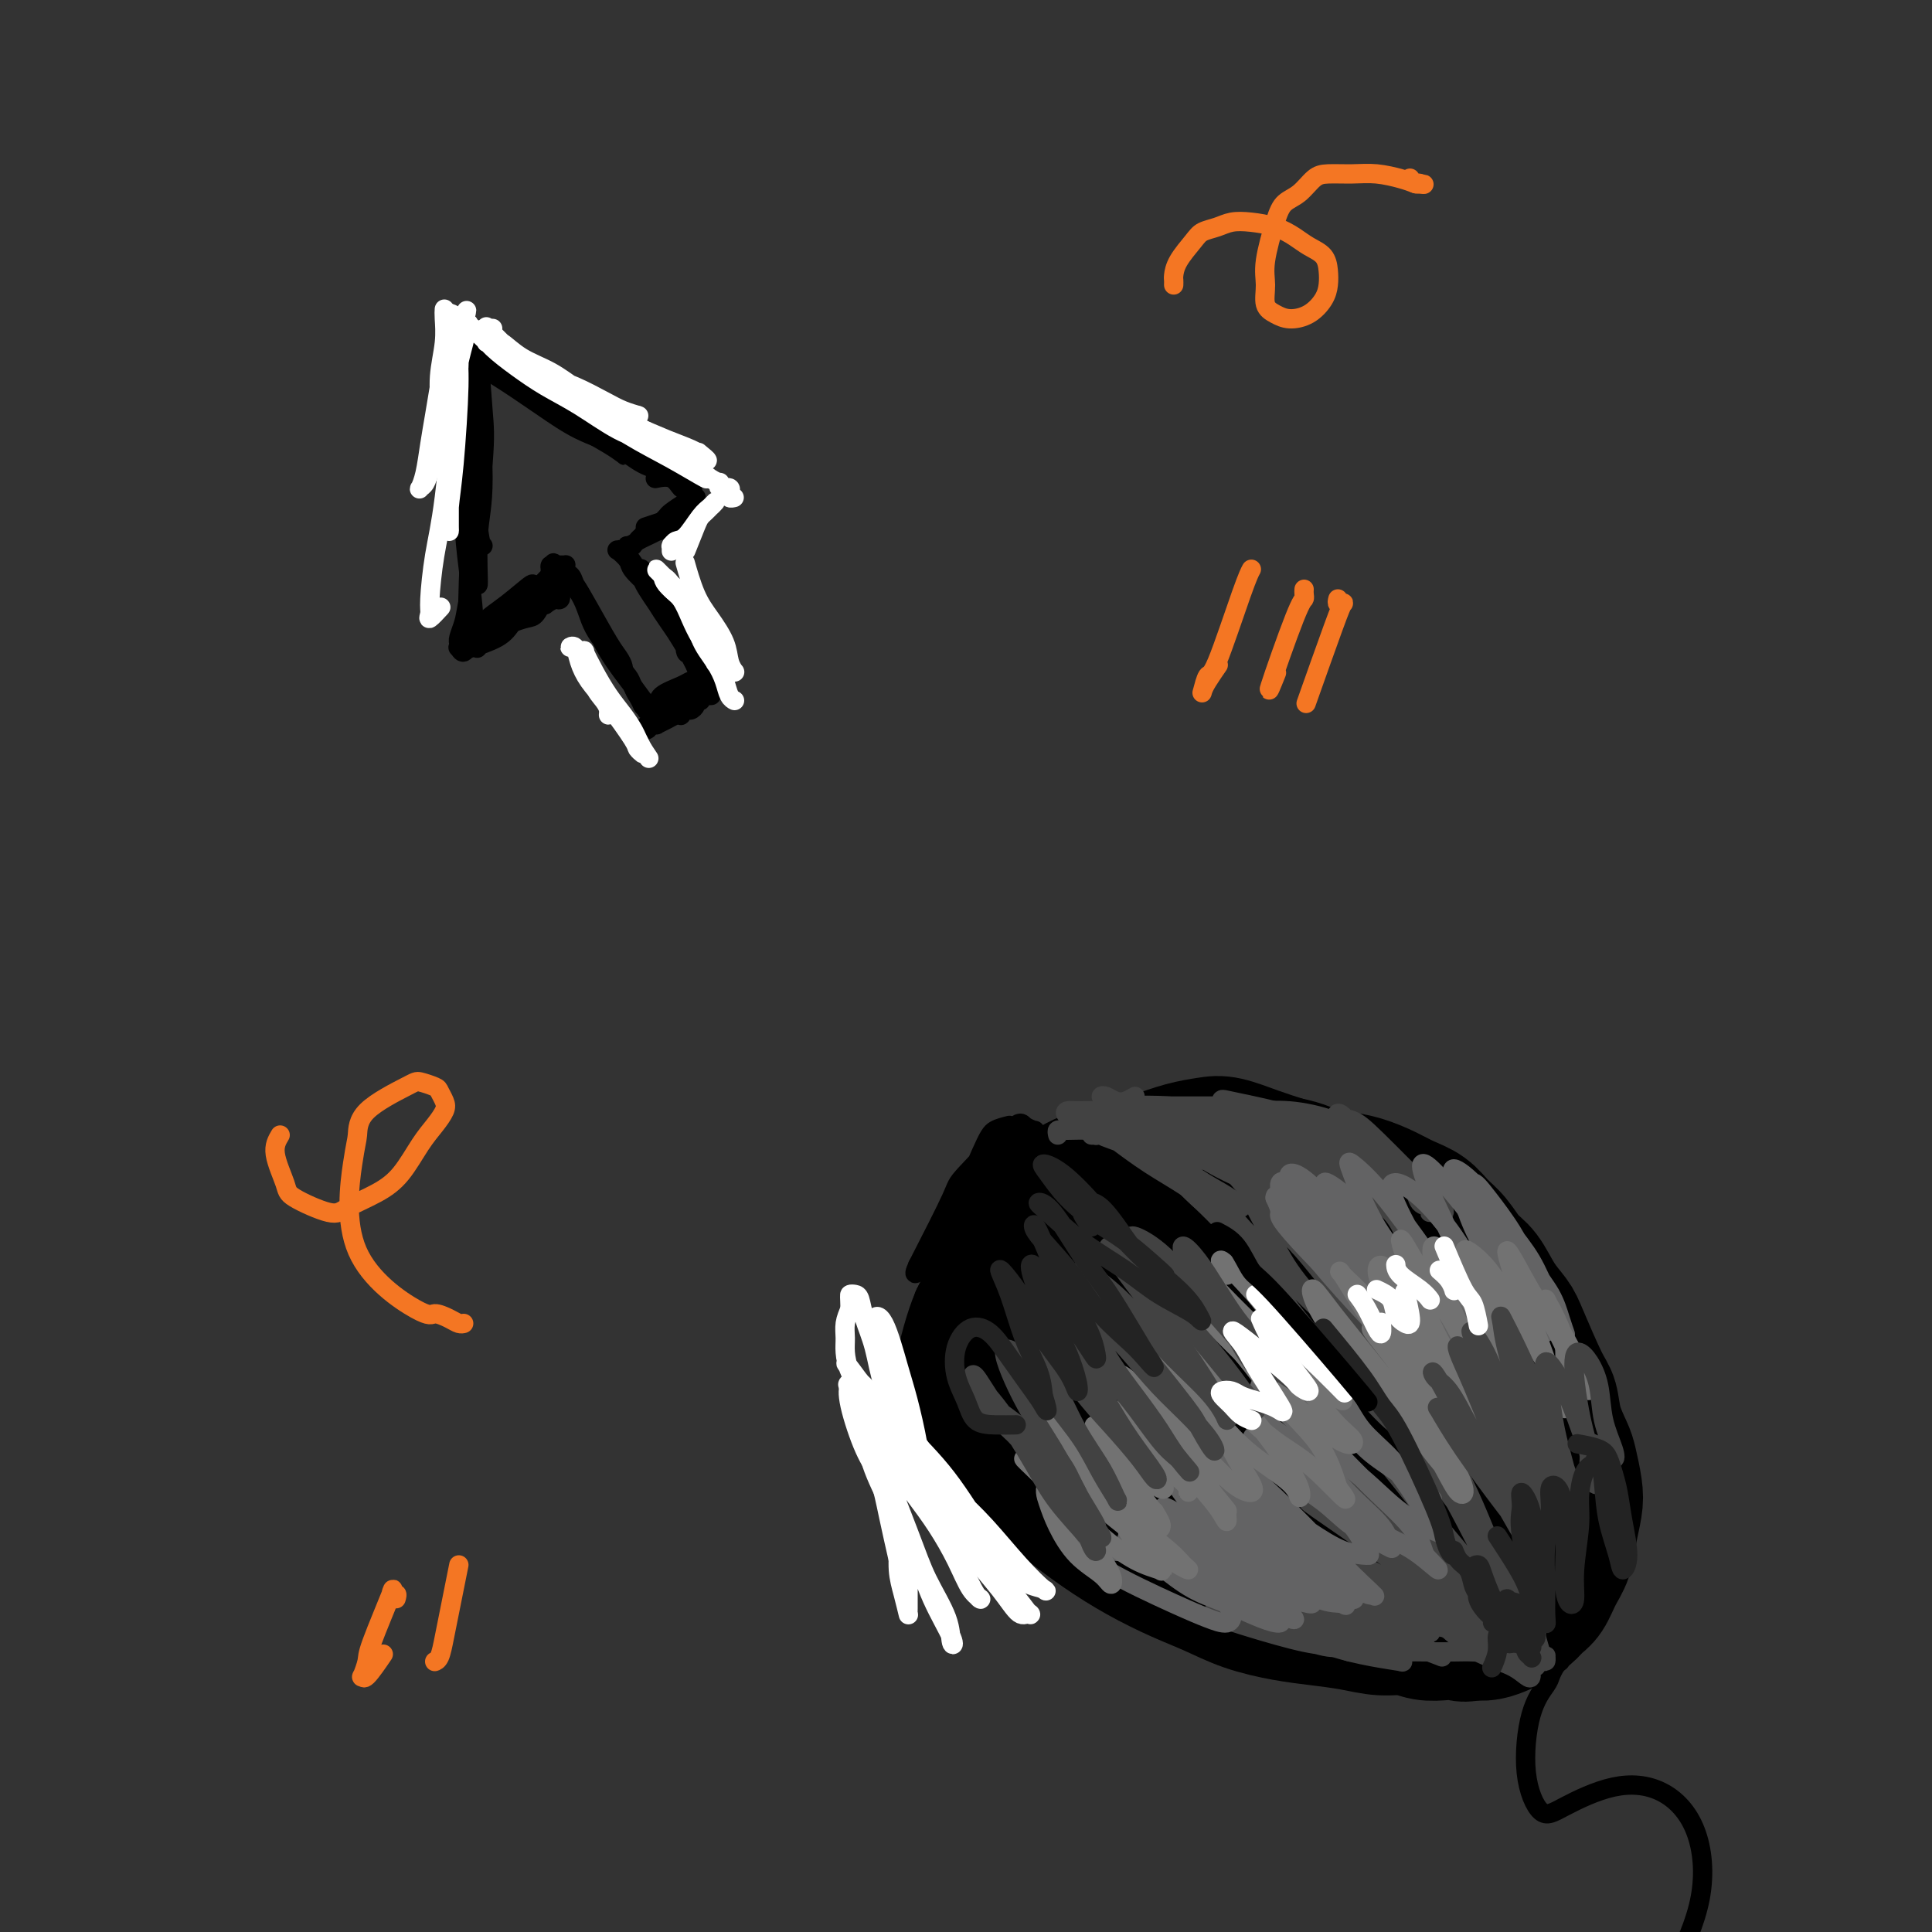<svg viewBox='0 0 400 400' version='1.1' xmlns='http://www.w3.org/2000/svg' xmlns:xlink='http://www.w3.org/1999/xlink'><rect x="0" y="0" width="400" height="400" fill="#333333" stroke="none"/><g fill='none' stroke='rgb(0,0,0)' stroke-width='28' stroke-linecap='round' stroke-linejoin='round'><path d='M209,308c-1.094,-0.249 -2.188,-0.498 -3,-1c-0.812,-0.502 -1.343,-1.257 -2,-2c-0.657,-0.743 -1.441,-1.475 -2,-2c-0.559,-0.525 -0.893,-0.843 -1,-3c-0.107,-2.157 0.014,-6.152 0,-8c-0.014,-1.848 -0.162,-1.551 0,-2c0.162,-0.449 0.636,-1.646 1,-3c0.364,-1.354 0.618,-2.864 1,-4c0.382,-1.136 0.890,-1.896 1,-3c0.110,-1.104 -0.180,-2.550 0,-4c0.180,-1.450 0.828,-2.902 1,-4c0.172,-1.098 -0.134,-1.841 0,-3c0.134,-1.159 0.706,-2.734 1,-4c0.294,-1.266 0.308,-2.222 1,-4c0.692,-1.778 2.062,-4.377 3,-6c0.938,-1.623 1.446,-2.269 2,-3c0.554,-0.731 1.155,-1.548 2,-2c0.845,-0.452 1.936,-0.540 3,-1c1.064,-0.460 2.103,-1.292 3,-2c0.897,-0.708 1.652,-1.293 3,-2c1.348,-0.707 3.288,-1.538 5,-2c1.712,-0.462 3.197,-0.556 5,-1c1.803,-0.444 3.923,-1.237 6,-2c2.077,-0.763 4.112,-1.494 6,-2c1.888,-0.506 3.630,-0.785 5,-1c1.370,-0.215 2.369,-0.366 4,0c1.631,0.366 3.895,1.247 6,2c2.105,0.753 4.053,1.376 6,2'/><path d='M266,241c4.367,0.866 4.786,1.531 6,2c1.214,0.469 3.224,0.744 5,1c1.776,0.256 3.318,0.495 5,1c1.682,0.505 3.503,1.278 5,2c1.497,0.722 2.669,1.394 4,2c1.331,0.606 2.821,1.147 4,2c1.179,0.853 2.048,2.020 3,3c0.952,0.980 1.989,1.775 3,3c1.011,1.225 1.998,2.881 3,4c1.002,1.119 2.019,1.700 3,3c0.981,1.300 1.926,3.319 3,5c1.074,1.681 2.276,3.025 3,4c0.724,0.975 0.971,1.581 2,4c1.029,2.419 2.839,6.652 4,9c1.161,2.348 1.674,2.813 2,4c0.326,1.187 0.467,3.096 1,5c0.533,1.904 1.460,3.803 2,5c0.540,1.197 0.692,1.692 1,3c0.308,1.308 0.770,3.430 1,5c0.230,1.570 0.228,2.588 0,4c-0.228,1.412 -0.680,3.218 -1,5c-0.320,1.782 -0.507,3.541 -1,5c-0.493,1.459 -1.291,2.618 -2,4c-0.709,1.382 -1.330,2.986 -2,4c-0.670,1.014 -1.390,1.438 -2,2c-0.610,0.562 -1.111,1.261 -2,2c-0.889,0.739 -2.166,1.518 -3,2c-0.834,0.482 -1.225,0.668 -2,1c-0.775,0.332 -1.936,0.809 -3,1c-1.064,0.191 -2.032,0.095 -3,0'/><path d='M305,338c-2.251,0.623 -2.379,0.182 -3,0c-0.621,-0.182 -1.735,-0.104 -3,0c-1.265,0.104 -2.682,0.235 -4,0c-1.318,-0.235 -2.537,-0.836 -4,-1c-1.463,-0.164 -3.169,0.109 -5,0c-1.831,-0.109 -3.786,-0.598 -6,-1c-2.214,-0.402 -4.686,-0.715 -7,-1c-2.314,-0.285 -4.468,-0.543 -7,-1c-2.532,-0.457 -5.441,-1.114 -8,-2c-2.559,-0.886 -4.769,-2.002 -7,-3c-2.231,-0.998 -4.484,-1.876 -7,-3c-2.516,-1.124 -5.295,-2.492 -8,-4c-2.705,-1.508 -5.335,-3.156 -8,-5c-2.665,-1.844 -5.364,-3.884 -8,-6c-2.636,-2.116 -5.210,-4.308 -7,-6c-1.790,-1.692 -2.796,-2.883 -5,-5c-2.204,-2.117 -5.605,-5.158 -7,-7c-1.395,-1.842 -0.784,-2.485 -1,-3c-0.216,-0.515 -1.260,-0.903 -1,-4c0.260,-3.097 1.822,-8.903 3,-12c1.178,-3.097 1.970,-3.484 3,-5c1.030,-1.516 2.296,-4.161 4,-7c1.704,-2.839 3.845,-5.871 6,-8c2.155,-2.129 4.323,-3.354 6,-5c1.677,-1.646 2.864,-3.715 5,-5c2.136,-1.285 5.222,-1.788 8,-2c2.778,-0.212 5.248,-0.134 8,0c2.752,0.134 5.786,0.324 9,1c3.214,0.676 6.607,1.838 10,3'/><path d='M261,246c4.426,1.440 5.992,3.041 8,5c2.008,1.959 4.457,4.278 7,7c2.543,2.722 5.178,5.848 8,9c2.822,3.152 5.831,6.332 8,9c2.169,2.668 3.497,4.825 5,7c1.503,2.175 3.180,4.366 4,6c0.820,1.634 0.783,2.709 1,4c0.217,1.291 0.687,2.797 0,4c-0.687,1.203 -2.532,2.103 -5,3c-2.468,0.897 -5.560,1.792 -9,2c-3.440,0.208 -7.229,-0.270 -12,-1c-4.771,-0.730 -10.526,-1.710 -14,-2c-3.474,-0.290 -4.668,0.111 -11,-2c-6.332,-2.111 -17.804,-6.735 -24,-10c-6.196,-3.265 -7.117,-5.170 -9,-8c-1.883,-2.830 -4.728,-6.584 -6,-10c-1.272,-3.416 -0.972,-6.492 0,-9c0.972,-2.508 2.615,-4.446 5,-6c2.385,-1.554 5.514,-2.722 9,-3c3.486,-0.278 7.331,0.335 12,2c4.669,1.665 10.161,4.382 15,7c4.839,2.618 9.023,5.136 13,8c3.977,2.864 7.746,6.072 11,9c3.254,2.928 5.994,5.576 8,8c2.006,2.424 3.278,4.624 4,7c0.722,2.376 0.892,4.927 0,7c-0.892,2.073 -2.847,3.669 -5,5c-2.153,1.331 -4.503,2.397 -8,3c-3.497,0.603 -8.142,0.744 -13,0c-4.858,-0.744 -9.929,-2.372 -15,-4'/><path d='M248,303c-7.169,-1.681 -11.090,-3.882 -15,-7c-3.910,-3.118 -7.807,-7.153 -11,-11c-3.193,-3.847 -5.683,-7.506 -7,-11c-1.317,-3.494 -1.463,-6.823 0,-9c1.463,-2.177 4.534,-3.201 8,-3c3.466,0.201 7.325,1.626 12,4c4.675,2.374 10.164,5.695 15,9c4.836,3.305 9.019,6.594 13,10c3.981,3.406 7.760,6.931 11,10c3.240,3.069 5.943,5.684 8,8c2.057,2.316 3.470,4.333 4,6c0.530,1.667 0.179,2.983 -1,4c-1.179,1.017 -3.184,1.735 -6,1c-2.816,-0.735 -6.442,-2.925 -11,-6c-4.558,-3.075 -10.047,-7.037 -15,-11c-4.953,-3.963 -9.369,-7.928 -14,-12c-4.631,-4.072 -9.478,-8.251 -13,-12c-3.522,-3.749 -5.718,-7.069 -8,-10c-2.282,-2.931 -4.649,-5.473 -3,-5c1.649,0.473 7.316,3.962 12,7c4.684,3.038 8.386,5.624 13,9c4.614,3.376 10.139,7.541 15,11c4.861,3.459 9.059,6.210 13,9c3.941,2.790 7.624,5.617 11,8c3.376,2.383 6.444,4.320 9,6c2.556,1.680 4.599,3.102 6,4c1.401,0.898 2.159,1.272 2,2c-0.159,0.728 -1.235,1.811 -3,2c-1.765,0.189 -4.219,-0.518 -7,-2c-2.781,-1.482 -5.891,-3.741 -9,-6'/><path d='M277,308c-3.155,-2.497 -6.544,-5.738 -9,-9c-2.456,-3.262 -3.981,-6.545 -5,-9c-1.019,-2.455 -1.534,-4.082 -1,-5c0.534,-0.918 2.117,-1.127 4,-1c1.883,0.127 4.065,0.591 7,2c2.935,1.409 6.623,3.762 10,6c3.377,2.238 6.445,4.360 9,7c2.555,2.640 4.599,5.797 6,9c1.401,3.203 2.160,6.450 3,9c0.840,2.550 1.763,4.401 2,6c0.237,1.599 -0.211,2.946 -1,4c-0.789,1.054 -1.918,1.813 -4,1c-2.082,-0.813 -5.117,-3.200 -8,-6c-2.883,-2.800 -5.614,-6.015 -8,-10c-2.386,-3.985 -4.425,-8.741 -6,-12c-1.575,-3.259 -2.685,-5.020 -3,-6c-0.315,-0.980 0.164,-1.177 0,-1c-0.164,0.177 -0.972,0.728 -1,1c-0.028,0.272 0.723,0.266 1,0c0.277,-0.266 0.079,-0.790 0,-1c-0.079,-0.210 -0.040,-0.105 0,0'/></g>
<g fill='none' stroke='rgb(0,0,0)' stroke-width='4' stroke-linecap='round' stroke-linejoin='round'><path d='M323,344c-0.319,0.230 -0.638,0.459 -1,1c-0.362,0.541 -0.768,1.393 -1,2c-0.232,0.607 -0.290,0.968 -1,2c-0.710,1.032 -2.074,2.735 -3,6c-0.926,3.265 -1.415,8.093 -1,12c0.415,3.907 1.736,6.895 3,8c1.264,1.105 2.473,0.329 5,-1c2.527,-1.329 6.374,-3.210 10,-4c3.626,-0.790 7.032,-0.488 10,1c2.968,1.488 5.496,4.162 7,8c1.504,3.838 1.982,8.841 1,14c-0.982,5.159 -3.423,10.474 -5,13c-1.577,2.526 -2.288,2.263 -3,2'/><path d='M344,408c-1.333,2.500 -0.667,1.250 0,0'/><path d='M96,76c0.310,0.140 0.620,0.279 1,2c0.380,1.721 0.829,5.023 1,8c0.171,2.977 0.064,5.629 0,9c-0.064,3.371 -0.087,7.462 0,12c0.087,4.538 0.282,9.522 0,13c-0.282,3.478 -1.043,5.449 -1,7c0.043,1.551 0.890,2.683 1,1c0.110,-1.683 -0.518,-6.182 -1,-10c-0.482,-3.818 -0.820,-6.956 -1,-11c-0.180,-4.044 -0.203,-8.995 0,-14c0.203,-5.005 0.631,-10.064 1,-14c0.369,-3.936 0.680,-6.750 1,-8c0.320,-1.250 0.650,-0.935 1,2c0.350,2.935 0.721,8.489 1,12c0.279,3.511 0.466,4.977 0,11c-0.466,6.023 -1.585,16.601 -2,22c-0.415,5.399 -0.127,5.620 0,1c0.127,-4.620 0.091,-14.079 0,-20c-0.091,-5.921 -0.239,-8.304 0,-12c0.239,-3.696 0.863,-8.707 1,-11c0.137,-2.293 -0.215,-1.869 0,3c0.215,4.869 0.996,14.181 1,20c0.004,5.819 -0.768,8.144 -1,12c-0.232,3.856 0.077,9.245 0,10c-0.077,0.755 -0.538,-3.122 -1,-7'/><path d='M98,114c-0.369,-2.530 -0.790,-5.354 -1,-12c-0.210,-6.646 -0.207,-17.114 0,-23c0.207,-5.886 0.620,-7.188 1,-7c0.380,0.188 0.729,1.868 1,4c0.271,2.132 0.464,4.715 0,14c-0.464,9.285 -1.584,25.271 -2,33c-0.416,7.729 -0.126,7.199 0,7c0.126,-0.199 0.089,-0.067 0,-1c-0.089,-0.933 -0.230,-2.929 0,-9c0.230,-6.071 0.832,-16.215 1,-22c0.168,-5.785 -0.099,-7.210 0,-4c0.099,3.210 0.565,11.057 1,15c0.435,3.943 0.839,3.984 1,4c0.161,0.016 0.081,0.008 0,0'/><path d='M105,76c0.122,-0.003 0.244,-0.006 0,0c-0.244,0.006 -0.853,0.022 -1,0c-0.147,-0.022 0.167,-0.082 0,0c-0.167,0.082 -0.815,0.306 -1,0c-0.185,-0.306 0.095,-1.142 1,-1c0.905,0.142 2.437,1.263 4,2c1.563,0.737 3.159,1.090 5,2c1.841,0.910 3.929,2.377 6,4c2.071,1.623 4.127,3.403 6,5c1.873,1.597 3.563,3.012 5,4c1.437,0.988 2.619,1.549 3,2c0.381,0.451 -0.040,0.793 0,1c0.040,0.207 0.540,0.279 0,0c-0.540,-0.279 -2.118,-0.907 -4,-2c-1.882,-1.093 -4.066,-2.649 -6,-4c-1.934,-1.351 -3.619,-2.495 -6,-4c-2.381,-1.505 -5.458,-3.371 -8,-5c-2.542,-1.629 -4.549,-3.020 -6,-4c-1.451,-0.980 -2.346,-1.547 -3,-2c-0.654,-0.453 -1.066,-0.790 -1,-1c0.066,-0.210 0.610,-0.292 1,0c0.390,0.292 0.624,0.960 2,2c1.376,1.040 3.892,2.454 6,4c2.108,1.546 3.806,3.225 6,5c2.194,1.775 4.883,3.647 7,5c2.117,1.353 3.660,2.187 5,3c1.340,0.813 2.476,1.603 3,2c0.524,0.397 0.435,0.399 0,0c-0.435,-0.399 -1.218,-1.200 -2,-2'/><path d='M127,92c-1.536,-0.772 -4.377,-1.703 -7,-3c-2.623,-1.297 -5.030,-2.961 -8,-5c-2.970,-2.039 -6.504,-4.453 -9,-6c-2.496,-1.547 -3.955,-2.229 -5,-3c-1.045,-0.771 -1.676,-1.633 -2,-2c-0.324,-0.367 -0.340,-0.239 0,0c0.340,0.239 1.036,0.587 2,1c0.964,0.413 2.195,0.889 4,2c1.805,1.111 4.183,2.858 6,4c1.817,1.142 3.071,1.680 5,3c1.929,1.320 4.532,3.423 7,5c2.468,1.577 4.801,2.629 7,4c2.199,1.371 4.264,3.061 6,4c1.736,0.939 3.141,1.127 5,2c1.859,0.873 4.170,2.432 5,3c0.830,0.568 0.179,0.145 0,0c-0.179,-0.145 0.113,-0.011 0,0c-0.113,0.011 -0.630,-0.102 -1,0c-0.370,0.102 -0.594,0.419 -1,0c-0.406,-0.419 -0.994,-1.574 -2,-2c-1.006,-0.426 -2.430,-0.122 -3,0c-0.570,0.122 -0.285,0.061 0,0'/><path d='M98,134c-0.035,0.011 -0.071,0.023 0,0c0.071,-0.023 0.247,-0.079 0,0c-0.247,0.079 -0.918,0.294 0,0c0.918,-0.294 3.423,-1.097 5,-2c1.577,-0.903 2.225,-1.906 3,-3c0.775,-1.094 1.677,-2.281 2,-3c0.323,-0.719 0.067,-0.972 0,-1c-0.067,-0.028 0.055,0.168 0,0c-0.055,-0.168 -0.287,-0.701 -1,0c-0.713,0.701 -1.906,2.635 -3,4c-1.094,1.365 -2.089,2.161 -3,3c-0.911,0.839 -1.738,1.719 -2,2c-0.262,0.281 0.040,-0.038 0,0c-0.040,0.038 -0.424,0.434 0,0c0.424,-0.434 1.654,-1.698 3,-3c1.346,-1.302 2.807,-2.643 4,-4c1.193,-1.357 2.118,-2.732 3,-4c0.882,-1.268 1.721,-2.431 1,-2c-0.721,0.431 -3.003,2.456 -5,4c-1.997,1.544 -3.711,2.608 -5,4c-1.289,1.392 -2.155,3.114 -3,4c-0.845,0.886 -1.668,0.936 -2,1c-0.332,0.064 -0.172,0.141 0,0c0.172,-0.141 0.355,-0.502 1,-1c0.645,-0.498 1.750,-1.133 3,-2c1.250,-0.867 2.644,-1.964 4,-3c1.356,-1.036 2.673,-2.010 4,-3c1.327,-0.990 2.663,-1.995 4,-3'/><path d='M111,122c2.795,-2.702 3.282,-3.456 4,-4c0.718,-0.544 1.667,-0.878 2,-1c0.333,-0.122 0.051,-0.032 0,0c-0.051,0.032 0.130,0.008 0,0c-0.130,-0.008 -0.571,0.002 -1,0c-0.429,-0.002 -0.846,-0.014 -1,0c-0.154,0.014 -0.045,0.056 0,0c0.045,-0.056 0.027,-0.210 0,0c-0.027,0.210 -0.061,0.784 0,1c0.061,0.216 0.217,0.073 0,0c-0.217,-0.073 -0.809,-0.077 -1,0c-0.191,0.077 0.018,0.234 0,0c-0.018,-0.234 -0.264,-0.858 0,-1c0.264,-0.142 1.039,0.199 1,0c-0.039,-0.199 -0.890,-0.937 0,0c0.890,0.937 3.523,3.551 5,6c1.477,2.449 1.797,4.733 3,7c1.203,2.267 3.287,4.515 5,7c1.713,2.485 3.054,5.206 4,7c0.946,1.794 1.496,2.661 2,3c0.504,0.339 0.963,0.151 1,0c0.037,-0.151 -0.349,-0.264 -1,-1c-0.651,-0.736 -1.566,-2.096 -3,-4c-1.434,-1.904 -3.386,-4.354 -5,-7c-1.614,-2.646 -2.888,-5.488 -4,-8c-1.112,-2.512 -2.061,-4.694 -3,-6c-0.939,-1.306 -1.868,-1.736 -2,-2c-0.132,-0.264 0.534,-0.361 1,0c0.466,0.361 0.733,1.181 1,2'/><path d='M119,121c0.774,1.058 1.709,2.703 3,5c1.291,2.297 2.937,5.245 4,7c1.063,1.755 1.542,2.318 2,3c0.458,0.682 0.896,1.482 1,2c0.104,0.518 -0.126,0.755 0,1c0.126,0.245 0.607,0.499 1,1c0.393,0.501 0.698,1.248 1,2c0.302,0.752 0.601,1.509 1,2c0.399,0.491 0.899,0.718 1,1c0.101,0.282 -0.197,0.620 0,1c0.197,0.380 0.889,0.803 1,1c0.111,0.197 -0.360,0.168 0,0c0.360,-0.168 1.549,-0.476 2,-1c0.451,-0.524 0.162,-1.265 1,-2c0.838,-0.735 2.802,-1.465 4,-2c1.198,-0.535 1.631,-0.875 2,-1c0.369,-0.125 0.673,-0.034 1,0c0.327,0.034 0.676,0.010 1,0c0.324,-0.010 0.623,-0.006 1,0c0.377,0.006 0.834,0.013 1,0c0.166,-0.013 0.042,-0.046 0,0c-0.042,0.046 -0.003,0.172 0,0c0.003,-0.172 -0.032,-0.643 0,-1c0.032,-0.357 0.130,-0.601 0,-1c-0.130,-0.399 -0.488,-0.952 -1,-2c-0.512,-1.048 -1.176,-2.590 -2,-4c-0.824,-1.410 -1.807,-2.689 -3,-4c-1.193,-1.311 -2.597,-2.656 -4,-4'/><path d='M137,125c-2.052,-3.223 -2.182,-3.280 -3,-4c-0.818,-0.720 -2.323,-2.105 -3,-3c-0.677,-0.895 -0.527,-1.302 -1,-2c-0.473,-0.698 -1.569,-1.686 -2,-2c-0.431,-0.314 -0.198,0.046 0,0c0.198,-0.046 0.361,-0.496 1,0c0.639,0.496 1.754,1.940 3,4c1.246,2.060 2.621,4.735 4,7c1.379,2.265 2.760,4.120 4,6c1.240,1.880 2.338,3.786 3,5c0.662,1.214 0.887,1.737 1,2c0.113,0.263 0.113,0.268 0,0c-0.113,-0.268 -0.340,-0.807 -1,-2c-0.660,-1.193 -1.752,-3.041 -3,-5c-1.248,-1.959 -2.653,-4.030 -4,-6c-1.347,-1.970 -2.635,-3.839 -3,-5c-0.365,-1.161 0.192,-1.615 0,-2c-0.192,-0.385 -1.132,-0.703 0,1c1.132,1.703 4.338,5.426 6,8c1.662,2.574 1.780,3.999 2,5c0.220,1.001 0.542,1.578 1,2c0.458,0.422 1.050,0.691 1,1c-0.050,0.309 -0.744,0.660 -1,0c-0.256,-0.660 -0.073,-2.331 0,-3c0.073,-0.669 0.037,-0.334 0,0'/><path d='M134,110c-0.456,0.459 -0.912,0.919 -1,1c-0.088,0.081 0.193,-0.216 0,0c-0.193,0.216 -0.859,0.944 -1,1c-0.141,0.056 0.243,-0.559 1,-1c0.757,-0.441 1.888,-0.707 3,-1c1.112,-0.293 2.207,-0.615 3,-1c0.793,-0.385 1.285,-0.835 2,-1c0.715,-0.165 1.652,-0.044 2,0c0.348,0.044 0.106,0.013 0,0c-0.106,-0.013 -0.076,-0.007 0,0c0.076,0.007 0.199,0.016 0,0c-0.199,-0.016 -0.720,-0.057 -2,0c-1.280,0.057 -3.320,0.212 -5,1c-1.680,0.788 -3.000,2.209 -4,3c-1.000,0.791 -1.681,0.952 -2,1c-0.319,0.048 -0.275,-0.018 0,0c0.275,0.018 0.782,0.121 1,0c0.218,-0.121 0.147,-0.466 1,-1c0.853,-0.534 2.631,-1.258 4,-2c1.369,-0.742 2.329,-1.501 3,-2c0.671,-0.499 1.052,-0.737 2,-1c0.948,-0.263 2.464,-0.552 3,-1c0.536,-0.448 0.093,-1.055 0,-1c-0.093,0.055 0.165,0.774 0,1c-0.165,0.226 -0.752,-0.040 -1,0c-0.248,0.040 -0.158,0.386 -1,1c-0.842,0.614 -2.618,1.494 -4,2c-1.382,0.506 -2.372,0.636 -3,1c-0.628,0.364 -0.894,0.961 -1,1c-0.106,0.039 -0.053,-0.481 0,-1'/><path d='M134,110c-1.538,0.772 -0.384,0.700 1,0c1.384,-0.700 2.997,-2.030 4,-3c1.003,-0.970 1.394,-1.581 2,-2c0.606,-0.419 1.426,-0.646 2,-1c0.574,-0.354 0.904,-0.834 1,-1c0.096,-0.166 -0.040,-0.017 0,0c0.040,0.017 0.256,-0.097 0,0c-0.256,0.097 -0.983,0.404 -2,1c-1.017,0.596 -2.322,1.479 -3,2c-0.678,0.521 -0.729,0.679 -1,1c-0.271,0.321 -0.763,0.804 -1,1c-0.237,0.196 -0.218,0.104 0,0c0.218,-0.104 0.636,-0.220 0,0c-0.636,0.220 -2.324,0.777 -3,1c-0.676,0.223 -0.338,0.111 0,0'/><path d='M101,131c-0.414,0.399 -0.828,0.798 -1,1c-0.172,0.202 -0.103,0.208 0,0c0.103,-0.208 0.240,-0.631 1,-1c0.760,-0.369 2.143,-0.685 3,-1c0.857,-0.315 1.189,-0.631 2,-1c0.811,-0.369 2.102,-0.791 3,-1c0.898,-0.209 1.403,-0.203 2,-1c0.597,-0.797 1.284,-2.396 2,-3c0.716,-0.604 1.460,-0.215 2,0c0.540,0.215 0.876,0.254 1,0c0.124,-0.254 0.035,-0.802 0,-1c-0.035,-0.198 -0.016,-0.047 0,0c0.016,0.047 0.028,-0.009 0,0c-0.028,0.009 -0.098,0.082 0,0c0.098,-0.082 0.362,-0.319 0,0c-0.362,0.319 -1.351,1.196 -3,2c-1.649,0.804 -3.960,1.537 -5,2c-1.040,0.463 -0.811,0.657 -1,1c-0.189,0.343 -0.798,0.835 -1,1c-0.202,0.165 0.001,0.002 0,0c-0.001,-0.002 -0.207,0.157 0,0c0.207,-0.157 0.827,-0.631 2,-2c1.173,-1.369 2.899,-3.635 4,-5c1.101,-1.365 1.578,-1.831 2,-2c0.422,-0.169 0.790,-0.043 1,0c0.210,0.043 0.262,0.001 0,0c-0.262,-0.001 -0.840,0.038 -1,0c-0.160,-0.038 0.097,-0.154 0,0c-0.097,0.154 -0.549,0.577 -1,1'/><path d='M113,121c0.903,-1.012 -0.339,0.457 -1,1c-0.661,0.543 -0.741,0.159 -1,0c-0.259,-0.159 -0.698,-0.094 -1,0c-0.302,0.094 -0.466,0.218 0,0c0.466,-0.218 1.562,-0.776 2,-1c0.438,-0.224 0.219,-0.112 0,0'/><path d='M99,109c0.015,0.290 0.029,0.580 0,1c-0.029,0.420 -0.103,0.970 0,1c0.103,0.030 0.381,-0.461 0,2c-0.381,2.461 -1.423,7.875 -2,11c-0.577,3.125 -0.691,3.962 -1,5c-0.309,1.038 -0.815,2.277 -1,3c-0.185,0.723 -0.050,0.929 0,1c0.050,0.071 0.013,0.005 0,0c-0.013,-0.005 -0.004,0.050 0,0c0.004,-0.050 0.004,-0.204 0,0c-0.004,0.204 -0.010,0.766 0,1c0.010,0.234 0.037,0.140 0,0c-0.037,-0.140 -0.137,-0.327 0,0c0.137,0.327 0.511,1.167 1,1c0.489,-0.167 1.095,-1.340 2,-2c0.905,-0.660 2.111,-0.805 3,-1c0.889,-0.195 1.460,-0.438 2,-1c0.540,-0.562 1.048,-1.442 2,-2c0.952,-0.558 2.349,-0.793 3,-1c0.651,-0.207 0.556,-0.384 1,-1c0.444,-0.616 1.428,-1.670 2,-2c0.572,-0.330 0.731,0.065 1,0c0.269,-0.065 0.648,-0.590 1,-1c0.352,-0.410 0.676,-0.705 1,-1'/><path d='M114,123c2.720,-1.852 0.519,-0.482 0,0c-0.519,0.482 0.645,0.077 1,0c0.355,-0.077 -0.100,0.175 0,0c0.100,-0.175 0.756,-0.775 1,-1c0.244,-0.225 0.075,-0.074 0,0c-0.075,0.074 -0.058,0.070 0,0c0.058,-0.070 0.155,-0.208 0,0c-0.155,0.208 -0.564,0.760 -1,1c-0.436,0.240 -0.900,0.167 -1,0c-0.100,-0.167 0.166,-0.430 0,0c-0.166,0.430 -0.762,1.551 -1,2c-0.238,0.449 -0.119,0.224 0,0'/><path d='M136,150c-0.389,-0.002 -0.778,-0.003 -1,0c-0.222,0.003 -0.277,0.011 0,0c0.277,-0.011 0.887,-0.042 1,0c0.113,0.042 -0.272,0.156 0,0c0.272,-0.156 1.200,-0.582 2,-1c0.800,-0.418 1.471,-0.829 2,-1c0.529,-0.171 0.916,-0.101 1,0c0.084,0.101 -0.136,0.234 0,0c0.136,-0.234 0.629,-0.833 1,-1c0.371,-0.167 0.620,0.100 1,0c0.380,-0.100 0.890,-0.566 1,-1c0.110,-0.434 -0.182,-0.834 0,-1c0.182,-0.166 0.837,-0.097 1,0c0.163,0.097 -0.165,0.222 0,0c0.165,-0.222 0.824,-0.792 1,-1c0.176,-0.208 -0.130,-0.056 0,0c0.130,0.056 0.697,0.015 1,0c0.303,-0.015 0.344,-0.004 0,0c-0.344,0.004 -1.072,0.001 -1,0c0.072,-0.001 0.943,-0.000 1,0c0.057,0.000 -0.702,0.000 -1,0c-0.298,-0.000 -0.135,-0.001 0,0c0.135,0.001 0.243,0.002 0,0c-0.243,-0.002 -0.836,-0.009 -1,0c-0.164,0.009 0.100,0.033 0,0c-0.100,-0.033 -0.565,-0.124 -1,0c-0.435,0.124 -0.838,0.464 -2,1c-1.162,0.536 -3.081,1.268 -5,2'/><path d='M137,147c-1.254,0.249 -0.388,-0.130 0,0c0.388,0.130 0.299,0.768 0,1c-0.299,0.232 -0.807,0.060 -1,0c-0.193,-0.060 -0.073,-0.006 0,0c0.073,0.006 0.097,-0.036 0,0c-0.097,0.036 -0.314,0.149 0,0c0.314,-0.149 1.160,-0.562 2,-1c0.840,-0.438 1.675,-0.902 2,-1c0.325,-0.098 0.141,0.170 0,0c-0.141,-0.170 -0.238,-0.777 0,-1c0.238,-0.223 0.810,-0.060 1,0c0.190,0.060 -0.003,0.017 0,0c0.003,-0.017 0.202,-0.009 0,0c-0.202,0.009 -0.804,0.020 -1,0c-0.196,-0.020 0.014,-0.072 0,0c-0.014,0.072 -0.251,0.268 -1,1c-0.749,0.732 -2.008,2.000 -3,3c-0.992,1.000 -1.715,1.732 -2,2c-0.285,0.268 -0.130,0.073 0,0c0.130,-0.073 0.235,-0.023 0,0c-0.235,0.023 -0.809,0.020 -1,0c-0.191,-0.020 0.000,-0.057 0,0c-0.000,0.057 -0.192,0.208 0,0c0.192,-0.208 0.769,-0.774 1,-1c0.231,-0.226 0.115,-0.113 0,0'/></g>
<g fill='none' stroke='rgb(255,255,255)' stroke-width='4' stroke-linecap='round' stroke-linejoin='round'><path d='M102,68c-0.449,-0.027 -0.898,-0.055 -1,0c-0.102,0.055 0.141,0.191 0,0c-0.141,-0.191 -0.668,-0.711 0,0c0.668,0.711 2.531,2.651 4,4c1.469,1.349 2.546,2.105 4,3c1.454,0.895 3.286,1.928 5,3c1.714,1.072 3.311,2.182 5,3c1.689,0.818 3.471,1.343 5,2c1.529,0.657 2.804,1.445 4,2c1.196,0.555 2.312,0.878 3,1c0.688,0.122 0.949,0.042 1,0c0.051,-0.042 -0.106,-0.045 0,0c0.106,0.045 0.476,0.140 0,0c-0.476,-0.140 -1.797,-0.514 -3,-1c-1.203,-0.486 -2.287,-1.082 -4,-2c-1.713,-0.918 -4.053,-2.156 -6,-3c-1.947,-0.844 -3.499,-1.294 -5,-2c-1.501,-0.706 -2.951,-1.670 -5,-3c-2.049,-1.330 -4.696,-3.027 -6,-4c-1.304,-0.973 -1.263,-1.223 -1,-1c0.263,0.223 0.749,0.918 1,1c0.251,0.082 0.268,-0.451 1,0c0.732,0.451 2.180,1.885 4,3c1.820,1.115 4.013,1.909 6,3c1.987,1.091 3.770,2.478 6,4c2.230,1.522 4.908,3.179 8,5c3.092,1.821 6.598,3.806 9,5c2.402,1.194 3.701,1.597 5,2'/><path d='M142,93c6.850,4.084 3.977,1.793 3,1c-0.977,-0.793 -0.056,-0.089 0,0c0.056,0.089 -0.751,-0.436 -2,-1c-1.249,-0.564 -2.938,-1.166 -5,-2c-2.062,-0.834 -4.495,-1.901 -7,-3c-2.505,-1.099 -5.082,-2.232 -8,-4c-2.918,-1.768 -6.179,-4.172 -9,-6c-2.821,-1.828 -5.204,-3.079 -7,-4c-1.796,-0.921 -3.007,-1.511 -4,-2c-0.993,-0.489 -1.770,-0.876 -2,-1c-0.230,-0.124 0.085,0.014 0,0c-0.085,-0.014 -0.570,-0.181 0,0c0.570,0.181 2.196,0.711 4,2c1.804,1.289 3.785,3.338 6,5c2.215,1.662 4.664,2.936 8,5c3.336,2.064 7.557,4.917 11,7c3.443,2.083 6.106,3.396 9,5c2.894,1.604 6.017,3.498 7,4c0.983,0.502 -0.174,-0.389 -1,-1c-0.826,-0.611 -1.321,-0.942 -3,-2c-1.679,-1.058 -4.541,-2.841 -7,-4c-2.459,-1.159 -4.514,-1.692 -7,-3c-2.486,-1.308 -5.404,-3.391 -8,-5c-2.596,-1.609 -4.871,-2.746 -7,-4c-2.129,-1.254 -4.111,-2.627 -6,-4c-1.889,-1.373 -3.683,-2.746 -5,-4c-1.317,-1.254 -2.157,-2.388 -3,-3c-0.843,-0.612 -1.688,-0.703 -2,-1c-0.312,-0.297 -0.089,-0.799 0,-1c0.089,-0.201 0.045,-0.100 0,0'/><path d='M97,67c-7.622,-4.702 -2.177,-0.456 0,1c2.177,1.456 1.088,0.123 1,0c-0.088,-0.123 0.827,0.966 2,2c1.173,1.034 2.605,2.015 4,3c1.395,0.985 2.752,1.974 4,3c1.248,1.026 2.388,2.087 4,3c1.612,0.913 3.695,1.677 6,3c2.305,1.323 4.832,3.206 8,5c3.168,1.794 6.978,3.500 10,5c3.022,1.500 5.255,2.793 7,4c1.745,1.207 3.001,2.327 4,3c0.999,0.673 1.739,0.897 2,1c0.261,0.103 0.042,0.084 0,0c-0.042,-0.084 0.094,-0.232 0,0c-0.094,0.232 -0.417,0.846 0,1c0.417,0.154 1.575,-0.151 2,0c0.425,0.151 0.118,0.758 0,1c-0.118,0.242 -0.045,0.117 0,0c0.045,-0.117 0.064,-0.227 0,0c-0.064,0.227 -0.209,0.792 0,1c0.209,0.208 0.774,0.059 1,0c0.226,-0.059 0.113,-0.030 0,0'/><path d='M142,117c-0.011,-0.040 -0.023,-0.081 0,0c0.023,0.081 0.080,0.282 0,0c-0.080,-0.282 -0.295,-1.047 0,0c0.295,1.047 1.102,3.906 2,6c0.898,2.094 1.887,3.423 3,5c1.113,1.577 2.349,3.403 3,5c0.651,1.597 0.715,2.967 1,4c0.285,1.033 0.789,1.730 1,2c0.211,0.270 0.128,0.112 0,0c-0.128,-0.112 -0.303,-0.179 -1,-1c-0.697,-0.821 -1.916,-2.394 -3,-4c-1.084,-1.606 -2.031,-3.243 -3,-5c-0.969,-1.757 -1.959,-3.634 -3,-5c-1.041,-1.366 -2.133,-2.220 -3,-3c-0.867,-0.780 -1.509,-1.486 -2,-2c-0.491,-0.514 -0.830,-0.835 -1,-1c-0.170,-0.165 -0.169,-0.172 0,0c0.169,0.172 0.507,0.525 1,1c0.493,0.475 1.141,1.073 2,2c0.859,0.927 1.930,2.183 3,4c1.070,1.817 2.141,4.194 3,6c0.859,1.806 1.506,3.040 2,4c0.494,0.960 0.834,1.647 1,2c0.166,0.353 0.158,0.372 0,0c-0.158,-0.372 -0.467,-1.136 -1,-2c-0.533,-0.864 -1.292,-1.828 -2,-3c-0.708,-1.172 -1.365,-2.551 -2,-4c-0.635,-1.449 -1.248,-2.967 -2,-4c-0.752,-1.033 -1.643,-1.581 -2,-2c-0.357,-0.419 -0.178,-0.710 0,-1'/><path d='M139,121c-1.746,-2.390 -2.111,-1.364 -1,0c1.111,1.364 3.698,3.066 5,5c1.302,1.934 1.319,4.102 2,6c0.681,1.898 2.025,3.528 3,5c0.975,1.472 1.582,2.787 2,4c0.418,1.213 0.648,2.325 1,3c0.352,0.675 0.825,0.912 1,1c0.175,0.088 0.050,0.025 0,0c-0.050,-0.025 -0.025,-0.013 0,0'/><path d='M132,155c0.539,0.523 1.077,1.046 1,1c-0.077,-0.046 -0.770,-0.662 -1,-1c-0.230,-0.338 0.002,-0.400 -1,-2c-1.002,-1.600 -3.240,-4.740 -5,-7c-1.760,-2.260 -3.043,-3.640 -4,-5c-0.957,-1.360 -1.589,-2.699 -2,-4c-0.411,-1.301 -0.601,-2.565 -1,-3c-0.399,-0.435 -1.005,-0.041 -1,0c0.005,0.041 0.622,-0.271 1,0c0.378,0.271 0.518,1.124 1,2c0.482,0.876 1.307,1.773 2,3c0.693,1.227 1.256,2.782 2,4c0.744,1.218 1.671,2.098 2,3c0.329,0.902 0.061,1.826 0,2c-0.061,0.174 0.086,-0.401 0,-1c-0.086,-0.599 -0.406,-1.222 -1,-2c-0.594,-0.778 -1.461,-1.710 -2,-3c-0.539,-1.290 -0.748,-2.937 -1,-4c-0.252,-1.063 -0.546,-1.542 -1,-2c-0.454,-0.458 -1.069,-0.896 -1,-1c0.069,-0.104 0.823,0.124 1,0c0.177,-0.124 -0.223,-0.602 0,0c0.223,0.602 1.068,2.282 2,4c0.932,1.718 1.952,3.473 3,5c1.048,1.527 2.123,2.826 3,4c0.877,1.174 1.555,2.223 2,3c0.445,0.777 0.655,1.280 1,2c0.345,0.720 0.824,1.655 1,2c0.176,0.345 0.050,0.098 0,0c-0.050,-0.098 -0.025,-0.049 0,0'/><path d='M133,155c2.333,3.500 1.167,1.750 0,0'/><path d='M92,64c-0.032,0.447 -0.064,0.895 0,2c0.064,1.105 0.224,2.869 0,5c-0.224,2.131 -0.833,4.630 -1,7c-0.167,2.370 0.109,4.610 0,7c-0.109,2.390 -0.605,4.929 -1,7c-0.395,2.071 -0.691,3.673 -1,5c-0.309,1.327 -0.630,2.380 -1,3c-0.370,0.620 -0.790,0.807 -1,1c-0.210,0.193 -0.211,0.392 0,0c0.211,-0.392 0.634,-1.373 1,-3c0.366,-1.627 0.675,-3.898 1,-6c0.325,-2.102 0.665,-4.035 1,-6c0.335,-1.965 0.664,-3.962 1,-6c0.336,-2.038 0.678,-4.115 1,-6c0.322,-1.885 0.623,-3.577 1,-5c0.377,-1.423 0.829,-2.578 1,-3c0.171,-0.422 0.061,-0.110 0,0c-0.061,0.110 -0.072,0.018 0,0c0.072,-0.018 0.227,0.036 0,1c-0.227,0.964 -0.835,2.836 -1,5c-0.165,2.164 0.113,4.619 0,7c-0.113,2.381 -0.616,4.686 -1,7c-0.384,2.314 -0.650,4.635 -1,6c-0.350,1.365 -0.784,1.772 -1,2c-0.216,0.228 -0.213,0.276 0,0c0.213,-0.276 0.637,-0.878 1,-2c0.363,-1.122 0.664,-2.765 1,-5c0.336,-2.235 0.706,-5.063 1,-7c0.294,-1.937 0.513,-2.982 1,-5c0.487,-2.018 1.244,-5.009 2,-8'/><path d='M96,67c1.220,-5.176 0.272,-1.615 0,0c-0.272,1.615 0.134,1.285 0,2c-0.134,0.715 -0.806,2.475 -1,4c-0.194,1.525 0.092,2.815 0,7c-0.092,4.185 -0.560,11.265 -1,16c-0.440,4.735 -0.850,7.126 -1,9c-0.150,1.874 -0.040,3.230 0,4c0.040,0.770 0.010,0.954 0,1c-0.010,0.046 0.000,-0.046 0,-1c-0.000,-0.954 -0.010,-2.768 0,-5c0.010,-2.232 0.040,-4.880 0,-7c-0.040,-2.120 -0.151,-3.710 0,-6c0.151,-2.290 0.563,-5.278 1,-8c0.437,-2.722 0.899,-5.177 1,-7c0.101,-1.823 -0.157,-3.016 0,-4c0.157,-0.984 0.730,-1.761 1,-2c0.270,-0.239 0.238,0.059 0,1c-0.238,0.941 -0.680,2.525 -1,4c-0.320,1.475 -0.516,2.842 -1,8c-0.484,5.158 -1.256,14.106 -2,20c-0.744,5.894 -1.460,8.735 -2,12c-0.540,3.265 -0.904,6.955 -1,9c-0.096,2.045 0.077,2.445 0,3c-0.077,0.555 -0.405,1.265 0,1c0.405,-0.265 1.544,-1.504 2,-2c0.456,-0.496 0.228,-0.248 0,0'/><path d='M142,114c0.756,-1.911 1.513,-3.822 2,-5c0.487,-1.178 0.705,-1.622 1,-2c0.295,-0.378 0.668,-0.691 1,-1c0.332,-0.309 0.622,-0.616 1,-1c0.378,-0.384 0.842,-0.845 1,-1c0.158,-0.155 0.008,-0.003 0,0c-0.008,0.003 0.125,-0.144 0,0c-0.125,0.144 -0.506,0.578 -1,1c-0.494,0.422 -1.099,0.831 -2,2c-0.901,1.169 -2.098,3.097 -3,4c-0.902,0.903 -1.510,0.782 -2,1c-0.490,0.218 -0.863,0.776 -1,1c-0.137,0.224 -0.037,0.112 0,0c0.037,-0.112 0.010,-0.226 0,0c-0.010,0.226 -0.003,0.792 0,1c0.003,0.208 0.001,0.060 0,0c-0.001,-0.060 -0.000,-0.030 0,0'/><path d='M181,294c-0.748,-1.274 -1.496,-2.548 -2,-3c-0.504,-0.452 -0.764,-0.081 -1,0c-0.236,0.081 -0.449,-0.126 0,0c0.449,0.126 1.561,0.587 3,2c1.439,1.413 3.204,3.777 5,6c1.796,2.223 3.623,4.304 6,8c2.377,3.696 5.305,9.008 8,13c2.695,3.992 5.158,6.665 7,9c1.842,2.335 3.063,4.333 4,5c0.937,0.667 1.589,0.005 2,0c0.411,-0.005 0.580,0.648 0,0c-0.580,-0.648 -1.910,-2.597 -4,-5c-2.090,-2.403 -4.939,-5.260 -7,-8c-2.061,-2.740 -3.333,-5.362 -6,-9c-2.667,-3.638 -6.728,-8.290 -10,-12c-3.272,-3.710 -5.756,-6.477 -7,-8c-1.244,-1.523 -1.247,-1.803 -2,-3c-0.753,-1.197 -2.255,-3.313 -1,-2c1.255,1.313 5.268,6.054 9,10c3.732,3.946 7.182,7.096 10,11c2.818,3.904 5.003,8.561 7,12c1.997,3.439 3.807,5.660 5,7c1.193,1.340 1.771,1.799 2,2c0.229,0.201 0.111,0.143 -1,-1c-1.111,-1.143 -3.215,-3.373 -5,-6c-1.785,-2.627 -3.252,-5.653 -5,-9c-1.748,-3.347 -3.778,-7.017 -7,-11c-3.222,-3.983 -7.635,-8.281 -10,-11c-2.365,-2.719 -2.683,-3.860 -3,-5'/><path d='M178,286c-5.045,-6.885 -2.156,-2.598 -1,-1c1.156,1.598 0.581,0.507 2,2c1.419,1.493 4.834,5.570 8,9c3.166,3.430 6.084,6.214 9,10c2.916,3.786 5.828,8.573 8,12c2.172,3.427 3.602,5.495 5,7c1.398,1.505 2.763,2.449 4,3c1.237,0.551 2.344,0.710 3,1c0.656,0.290 0.860,0.709 0,0c-0.860,-0.709 -2.783,-2.548 -5,-5c-2.217,-2.452 -4.726,-5.517 -7,-8c-2.274,-2.483 -4.311,-4.382 -7,-7c-2.689,-2.618 -6.030,-5.953 -9,-9c-2.970,-3.047 -5.568,-5.804 -7,-7c-1.432,-1.196 -1.699,-0.829 0,1c1.699,1.829 5.363,5.121 8,8c2.637,2.879 4.247,5.347 6,8c1.753,2.653 3.648,5.492 5,8c1.352,2.508 2.160,4.685 3,6c0.840,1.315 1.713,1.769 2,2c0.287,0.231 -0.012,0.240 -1,-1c-0.988,-1.240 -2.663,-3.727 -4,-6c-1.337,-2.273 -2.334,-4.331 -4,-7c-1.666,-2.669 -4.001,-5.950 -7,-10c-2.999,-4.050 -6.661,-8.870 -9,-12c-2.339,-3.130 -3.356,-4.571 -4,-6c-0.644,-1.429 -0.915,-2.847 -1,-4c-0.085,-1.153 0.016,-2.041 0,-3c-0.016,-0.959 -0.147,-1.988 0,-3c0.147,-1.012 0.574,-2.006 1,-3'/><path d='M176,271c-0.047,-2.687 -0.164,-2.904 0,-3c0.164,-0.096 0.609,-0.073 1,0c0.391,0.073 0.729,0.194 1,1c0.271,0.806 0.475,2.296 1,4c0.525,1.704 1.369,3.623 2,6c0.631,2.377 1.047,5.211 2,8c0.953,2.789 2.443,5.534 4,8c1.557,2.466 3.183,4.653 4,6c0.817,1.347 0.827,1.852 1,2c0.173,0.148 0.511,-0.062 0,-1c-0.511,-0.938 -1.869,-2.605 -3,-5c-1.131,-2.395 -2.034,-5.517 -3,-8c-0.966,-2.483 -1.994,-4.328 -3,-7c-1.006,-2.672 -1.990,-6.171 -2,-8c-0.010,-1.829 0.953,-1.990 2,0c1.047,1.990 2.177,6.129 3,9c0.823,2.871 1.339,4.474 2,7c0.661,2.526 1.468,5.976 2,9c0.532,3.024 0.788,5.621 1,7c0.212,1.379 0.379,1.541 0,1c-0.379,-0.541 -1.305,-1.784 -3,-4c-1.695,-2.216 -4.158,-5.405 -6,-8c-1.842,-2.595 -3.062,-4.595 -4,-6c-0.938,-1.405 -1.594,-2.214 -2,-2c-0.406,0.214 -0.562,1.449 0,4c0.562,2.551 1.841,6.416 3,9c1.159,2.584 2.197,3.888 3,6c0.803,2.112 1.372,5.032 2,8c0.628,2.968 1.314,5.984 2,9'/><path d='M186,323c1.999,6.698 1.997,5.444 2,6c0.003,0.556 0.011,2.923 0,4c-0.011,1.077 -0.041,0.863 0,1c0.041,0.137 0.152,0.624 0,0c-0.152,-0.624 -0.568,-2.360 -1,-4c-0.432,-1.640 -0.880,-3.185 -1,-5c-0.120,-1.815 0.087,-3.899 0,-6c-0.087,-2.101 -0.470,-4.218 -1,-7c-0.530,-2.782 -1.208,-6.228 -2,-9c-0.792,-2.772 -1.697,-4.871 -2,-6c-0.303,-1.129 -0.004,-1.290 0,-1c0.004,0.290 -0.287,1.031 1,5c1.287,3.969 4.152,11.167 6,16c1.848,4.833 2.679,7.300 4,10c1.321,2.700 3.132,5.632 4,8c0.868,2.368 0.791,4.174 1,5c0.209,0.826 0.703,0.674 0,-1c-0.703,-1.674 -2.602,-4.869 -4,-8c-1.398,-3.131 -2.295,-6.197 -4,-10c-1.705,-3.803 -4.218,-8.343 -6,-12c-1.782,-3.657 -2.834,-6.431 -3,-8c-0.166,-1.569 0.553,-1.934 1,-2c0.447,-0.066 0.623,0.167 2,2c1.377,1.833 3.957,5.265 6,8c2.043,2.735 3.551,4.772 5,7c1.449,2.228 2.838,4.647 4,7c1.162,2.353 2.095,4.641 3,6c0.905,1.359 1.782,1.789 2,2c0.218,0.211 -0.223,0.203 -1,-1c-0.777,-1.203 -1.888,-3.602 -3,-6'/><path d='M199,324c-1.115,-2.530 -1.904,-5.355 -3,-8c-1.096,-2.645 -2.501,-5.110 -4,-8c-1.499,-2.890 -3.093,-6.205 -4,-8c-0.907,-1.795 -1.126,-2.069 -1,-2c0.126,0.069 0.598,0.482 2,2c1.402,1.518 3.735,4.141 5,6c1.265,1.859 1.461,2.954 2,4c0.539,1.046 1.422,2.045 2,3c0.578,0.955 0.853,1.867 1,2c0.147,0.133 0.168,-0.515 0,-1c-0.168,-0.485 -0.525,-0.809 -1,-2c-0.475,-1.191 -1.069,-3.250 -2,-4c-0.931,-0.750 -2.198,-0.191 -3,0c-0.802,0.191 -1.139,0.013 -1,1c0.139,0.987 0.754,3.139 1,4c0.246,0.861 0.123,0.430 0,0'/></g>
<g fill='none' stroke='rgb(66,66,66)' stroke-width='4' stroke-linecap='round' stroke-linejoin='round'><path d='M219,235c-0.100,-0.428 -0.199,-0.855 0,-1c0.199,-0.145 0.698,-0.006 2,0c1.302,0.006 3.407,-0.119 5,0c1.593,0.119 2.674,0.483 4,1c1.326,0.517 2.897,1.189 5,2c2.103,0.811 4.737,1.762 7,3c2.263,1.238 4.156,2.763 6,4c1.844,1.237 3.639,2.187 5,3c1.361,0.813 2.287,1.488 3,2c0.713,0.512 1.212,0.862 1,1c-0.212,0.138 -1.136,0.066 -2,0c-0.864,-0.066 -1.668,-0.125 -3,-1c-1.332,-0.875 -3.192,-2.565 -5,-4c-1.808,-1.435 -3.564,-2.616 -6,-4c-2.436,-1.384 -5.550,-2.972 -8,-4c-2.450,-1.028 -4.235,-1.495 -5,-2c-0.765,-0.505 -0.511,-1.048 0,-1c0.511,0.048 1.279,0.687 3,2c1.721,1.313 4.395,3.301 7,5c2.605,1.699 5.143,3.110 8,5c2.857,1.890 6.034,4.260 9,7c2.966,2.740 5.720,5.849 8,8c2.280,2.151 4.086,3.344 5,4c0.914,0.656 0.934,0.773 1,1c0.066,0.227 0.176,0.562 -1,0c-1.176,-0.562 -3.638,-2.021 -6,-4c-2.362,-1.979 -4.623,-4.479 -7,-7c-2.377,-2.521 -4.871,-5.063 -8,-8c-3.129,-2.937 -6.894,-6.268 -9,-8c-2.106,-1.732 -2.553,-1.866 -3,-2'/><path d='M235,237c-4.286,-4.000 1.499,0.001 5,3c3.501,2.999 4.718,4.997 8,8c3.282,3.003 8.630,7.012 13,11c4.370,3.988 7.763,7.954 11,11c3.237,3.046 6.317,5.172 9,8c2.683,2.828 4.968,6.359 7,9c2.032,2.641 3.812,4.393 5,6c1.188,1.607 1.784,3.071 2,4c0.216,0.929 0.054,1.324 -1,1c-1.054,-0.324 -2.998,-1.367 -5,-3c-2.002,-1.633 -4.060,-3.856 -7,-7c-2.940,-3.144 -6.761,-7.209 -10,-11c-3.239,-3.791 -5.897,-7.309 -10,-13c-4.103,-5.691 -9.650,-13.554 -12,-17c-2.350,-3.446 -1.504,-2.476 -1,-2c0.504,0.476 0.665,0.459 2,2c1.335,1.541 3.845,4.639 7,8c3.155,3.361 6.954,6.984 11,11c4.046,4.016 8.337,8.423 12,12c3.663,3.577 6.698,6.324 9,9c2.302,2.676 3.872,5.283 5,7c1.128,1.717 1.814,2.546 2,3c0.186,0.454 -0.130,0.533 -2,-1c-1.870,-1.533 -5.296,-4.677 -9,-9c-3.704,-4.323 -7.686,-9.824 -11,-14c-3.314,-4.176 -5.960,-7.027 -8,-10c-2.040,-2.973 -3.472,-6.070 -5,-9c-1.528,-2.930 -3.151,-5.694 -2,-5c1.151,0.694 5.075,4.847 9,9'/><path d='M269,258c2.871,3.206 5.549,6.722 9,11c3.451,4.278 7.677,9.320 11,14c3.323,4.680 5.745,9.000 8,13c2.255,4.000 4.344,7.681 6,11c1.656,3.319 2.879,6.276 4,9c1.121,2.724 2.142,5.215 3,7c0.858,1.785 1.555,2.863 2,4c0.445,1.137 0.640,2.332 1,3c0.360,0.668 0.885,0.807 1,1c0.115,0.193 -0.180,0.438 0,1c0.180,0.562 0.837,1.442 1,2c0.163,0.558 -0.166,0.795 0,1c0.166,0.205 0.829,0.377 1,1c0.171,0.623 -0.150,1.697 0,2c0.150,0.303 0.773,-0.164 1,0c0.227,0.164 0.060,0.959 0,1c-0.060,0.041 -0.013,-0.671 0,-1c0.013,-0.329 -0.008,-0.274 0,0c0.008,0.274 0.044,0.766 0,1c-0.044,0.234 -0.170,0.211 0,0c0.170,-0.211 0.634,-0.610 1,0c0.366,0.610 0.635,2.229 1,3c0.365,0.771 0.828,0.693 1,1c0.172,0.307 0.054,0.999 0,1c-0.054,0.001 -0.046,-0.691 0,-1c0.046,-0.309 0.128,-0.237 0,0c-0.128,0.237 -0.465,0.639 -1,0c-0.535,-0.639 -1.267,-2.320 -2,-4'/><path d='M317,339c-0.827,-1.183 -1.894,-2.642 -3,-4c-1.106,-1.358 -2.250,-2.615 -3,-4c-0.750,-1.385 -1.104,-2.900 -2,-5c-0.896,-2.100 -2.333,-4.787 -4,-8c-1.667,-3.213 -3.563,-6.954 -6,-11c-2.437,-4.046 -5.416,-8.397 -7,-11c-1.584,-2.603 -1.773,-3.457 -2,-4c-0.227,-0.543 -0.492,-0.776 0,0c0.492,0.776 1.742,2.560 3,5c1.258,2.440 2.524,5.538 4,8c1.476,2.462 3.160,4.290 5,7c1.840,2.710 3.834,6.303 6,10c2.166,3.697 4.505,7.499 6,10c1.495,2.501 2.147,3.702 3,5c0.853,1.298 1.908,2.694 0,1c-1.908,-1.694 -6.778,-6.476 -10,-10c-3.222,-3.524 -4.797,-5.789 -8,-10c-3.203,-4.211 -8.034,-10.368 -11,-14c-2.966,-3.632 -4.069,-4.738 -5,-6c-0.931,-1.262 -1.692,-2.679 -2,-3c-0.308,-0.321 -0.163,0.456 1,2c1.163,1.544 3.345,3.856 6,7c2.655,3.144 5.783,7.119 9,11c3.217,3.881 6.525,7.669 9,11c2.475,3.331 4.119,6.205 6,9c1.881,2.795 3.999,5.512 3,5c-0.999,-0.512 -5.115,-4.253 -9,-8c-3.885,-3.747 -7.539,-7.499 -11,-11c-3.461,-3.501 -6.731,-6.750 -10,-10'/><path d='M285,311c-5.901,-5.700 -5.652,-5.450 -6,-6c-0.348,-0.550 -1.292,-1.899 -1,-2c0.292,-0.101 1.822,1.045 4,3c2.178,1.955 5.005,4.719 8,8c2.995,3.281 6.157,7.079 9,10c2.843,2.921 5.365,4.964 7,7c1.635,2.036 2.381,4.067 3,5c0.619,0.933 1.110,0.770 0,0c-1.110,-0.770 -3.821,-2.148 -7,-4c-3.179,-1.852 -6.825,-4.177 -11,-7c-4.175,-2.823 -8.879,-6.142 -13,-9c-4.121,-2.858 -7.658,-5.253 -7,-5c0.658,0.253 5.512,3.154 10,6c4.488,2.846 8.610,5.638 12,8c3.390,2.362 6.047,4.296 8,6c1.953,1.704 3.200,3.179 4,4c0.800,0.821 1.152,0.989 1,1c-0.152,0.011 -0.809,-0.134 -3,-1c-2.191,-0.866 -5.917,-2.452 -9,-4c-3.083,-1.548 -5.523,-3.056 -9,-5c-3.477,-1.944 -7.990,-4.324 -11,-6c-3.010,-1.676 -4.517,-2.650 -5,-3c-0.483,-0.350 0.059,-0.077 2,1c1.941,1.077 5.281,2.959 9,5c3.719,2.041 7.817,4.241 11,6c3.183,1.759 5.449,3.076 7,4c1.551,0.924 2.385,1.454 3,2c0.615,0.546 1.012,1.109 0,1c-1.012,-0.109 -3.432,-0.888 -6,-2c-2.568,-1.112 -5.284,-2.556 -8,-4'/><path d='M287,330c-3.873,-1.355 -6.554,-2.244 -10,-4c-3.446,-1.756 -7.655,-4.381 -10,-6c-2.345,-1.619 -2.826,-2.232 -2,-2c0.826,0.232 2.957,1.309 6,3c3.043,1.691 6.996,3.996 11,6c4.004,2.004 8.057,3.709 11,5c2.943,1.291 4.775,2.170 6,3c1.225,0.830 1.842,1.613 2,2c0.158,0.387 -0.144,0.378 -2,0c-1.856,-0.378 -5.268,-1.127 -8,-2c-2.732,-0.873 -4.785,-1.872 -8,-3c-3.215,-1.128 -7.590,-2.385 -11,-4c-3.410,-1.615 -5.853,-3.589 -8,-5c-2.147,-1.411 -3.999,-2.258 -1,-1c2.999,1.258 10.848,4.621 16,7c5.152,2.379 7.609,3.773 10,5c2.391,1.227 4.718,2.287 6,3c1.282,0.713 1.520,1.080 1,1c-0.520,-0.080 -1.797,-0.605 -4,-1c-2.203,-0.395 -5.333,-0.659 -8,-1c-2.667,-0.341 -4.871,-0.759 -8,-2c-3.129,-1.241 -7.182,-3.305 -11,-5c-3.818,-1.695 -7.401,-3.022 -7,-3c0.401,0.022 4.787,1.393 9,3c4.213,1.607 8.253,3.451 12,5c3.747,1.549 7.201,2.802 10,4c2.799,1.198 4.943,2.342 6,3c1.057,0.658 1.029,0.829 1,1'/><path d='M296,342c5.638,2.346 0.733,0.212 -3,-1c-3.733,-1.212 -6.296,-1.502 -9,-2c-2.704,-0.498 -5.551,-1.204 -9,-2c-3.449,-0.796 -7.499,-1.682 -11,-3c-3.501,-1.318 -6.453,-3.067 -8,-4c-1.547,-0.933 -1.690,-1.049 -1,-1c0.690,0.049 2.213,0.262 5,1c2.787,0.738 6.838,2.002 10,3c3.162,0.998 5.435,1.729 8,3c2.565,1.271 5.424,3.082 7,4c1.576,0.918 1.871,0.942 2,1c0.129,0.058 0.094,0.149 -1,0c-1.094,-0.149 -3.247,-0.539 -6,-1c-2.753,-0.461 -6.107,-0.994 -9,-2c-2.893,-1.006 -5.324,-2.485 -8,-4c-2.676,-1.515 -5.595,-3.065 -7,-4c-1.405,-0.935 -1.295,-1.256 0,-1c1.295,0.256 3.777,1.088 6,2c2.223,0.912 4.187,1.902 9,4c4.813,2.098 12.473,5.303 16,7c3.527,1.697 2.920,1.886 3,2c0.080,0.114 0.845,0.151 0,0c-0.845,-0.151 -3.302,-0.492 -6,-1c-2.698,-0.508 -5.637,-1.185 -8,-2c-2.363,-0.815 -4.151,-1.769 -7,-3c-2.849,-1.231 -6.758,-2.739 -10,-4c-3.242,-1.261 -5.818,-2.276 -7,-3c-1.182,-0.724 -0.972,-1.156 0,-1c0.972,0.156 2.706,0.902 5,2c2.294,1.098 5.147,2.549 8,4'/><path d='M265,336c3.056,1.066 4.197,1.229 6,2c1.803,0.771 4.270,2.148 6,3c1.730,0.852 2.724,1.179 3,1c0.276,-0.179 -0.166,-0.864 -1,-1c-0.834,-0.136 -2.059,0.275 -4,0c-1.941,-0.275 -4.598,-1.237 -7,-2c-2.402,-0.763 -4.548,-1.326 -7,-2c-2.452,-0.674 -5.208,-1.458 -7,-2c-1.792,-0.542 -2.620,-0.842 -3,-1c-0.380,-0.158 -0.312,-0.173 0,0c0.312,0.173 0.867,0.533 2,1c1.133,0.467 2.843,1.039 6,2c3.157,0.961 7.761,2.310 11,3c3.239,0.690 5.115,0.721 7,1c1.885,0.279 3.781,0.807 6,1c2.219,0.193 4.760,0.053 7,0c2.240,-0.053 4.179,-0.018 6,0c1.821,0.018 3.525,0.019 5,0c1.475,-0.019 2.720,-0.058 4,0c1.280,0.058 2.593,0.212 4,0c1.407,-0.212 2.907,-0.789 4,-1c1.093,-0.211 1.778,-0.057 2,0c0.222,0.057 -0.021,0.015 0,0c0.021,-0.015 0.305,-0.005 -1,-1c-1.305,-0.995 -4.201,-2.996 -6,-4c-1.799,-1.004 -2.503,-1.011 -3,-1c-0.497,0.011 -0.788,0.042 -1,0c-0.212,-0.042 -0.346,-0.155 0,0c0.346,0.155 1.173,0.577 2,1'/><path d='M306,336c-0.453,-0.304 1.916,1.437 4,3c2.084,1.563 3.885,2.949 5,4c1.115,1.051 1.545,1.766 2,2c0.455,0.234 0.933,-0.012 1,0c0.067,0.012 -0.279,0.283 -1,0c-0.721,-0.283 -1.817,-1.120 -4,-2c-2.183,-0.880 -5.454,-1.802 -8,-3c-2.546,-1.198 -4.366,-2.673 -6,-4c-1.634,-1.327 -3.082,-2.507 -4,-3c-0.918,-0.493 -1.305,-0.298 -1,0c0.305,0.298 1.304,0.700 3,2c1.696,1.300 4.091,3.499 6,5c1.909,1.501 3.334,2.303 5,3c1.666,0.697 3.575,1.289 5,2c1.425,0.711 2.368,1.541 3,2c0.632,0.459 0.954,0.546 1,0c0.046,-0.546 -0.184,-1.724 0,-3c0.184,-1.276 0.780,-2.651 1,-5c0.220,-2.349 0.063,-5.671 0,-7c-0.063,-1.329 -0.031,-0.664 0,0'/><path d='M235,227c-0.670,0.393 -1.340,0.786 -2,1c-0.660,0.214 -1.309,0.248 -2,0c-0.691,-0.248 -1.423,-0.777 -2,-1c-0.577,-0.223 -0.999,-0.141 -1,0c-0.001,0.141 0.421,0.342 2,1c1.579,0.658 4.317,1.773 7,3c2.683,1.227 5.312,2.567 8,4c2.688,1.433 5.436,2.960 8,5c2.564,2.040 4.943,4.594 7,6c2.057,1.406 3.791,1.664 5,2c1.209,0.336 1.894,0.751 2,1c0.106,0.249 -0.365,0.331 -1,0c-0.635,-0.331 -1.432,-1.075 -3,-2c-1.568,-0.925 -3.907,-2.030 -6,-3c-2.093,-0.970 -3.938,-1.806 -6,-3c-2.062,-1.194 -4.339,-2.747 -7,-4c-2.661,-1.253 -5.706,-2.205 -8,-3c-2.294,-0.795 -3.839,-1.433 -5,-2c-1.161,-0.567 -1.940,-1.064 -2,-1c-0.060,0.064 0.600,0.689 2,1c1.400,0.311 3.542,0.306 6,1c2.458,0.694 5.233,2.085 8,3c2.767,0.915 5.528,1.352 8,2c2.472,0.648 4.657,1.505 6,2c1.343,0.495 1.845,0.628 2,1c0.155,0.372 -0.035,0.985 -1,1c-0.965,0.015 -2.704,-0.567 -5,-1c-2.296,-0.433 -5.148,-0.716 -8,-1'/><path d='M247,240c-5.741,-1.193 -14.093,-4.177 -19,-6c-4.907,-1.823 -6.367,-2.486 -7,-3c-0.633,-0.514 -0.437,-0.880 0,-1c0.437,-0.120 1.117,0.007 3,0c1.883,-0.007 4.969,-0.149 8,0c3.031,0.149 6.005,0.590 9,1c2.995,0.410 6.010,0.789 9,1c2.990,0.211 5.957,0.252 8,0c2.043,-0.252 3.164,-0.799 4,-1c0.836,-0.201 1.388,-0.057 1,0c-0.388,0.057 -1.714,0.026 -4,0c-2.286,-0.026 -5.531,-0.046 -8,0c-2.469,0.046 -4.161,0.159 -6,0c-1.839,-0.159 -3.824,-0.590 -6,-1c-2.176,-0.410 -4.542,-0.798 -4,-1c0.542,-0.202 3.990,-0.216 7,0c3.010,0.216 5.580,0.664 8,1c2.420,0.336 4.690,0.560 8,1c3.310,0.440 7.661,1.097 11,2c3.339,0.903 5.665,2.054 7,3c1.335,0.946 1.678,1.688 2,2c0.322,0.312 0.623,0.192 0,0c-0.623,-0.192 -2.171,-0.458 -4,-1c-1.829,-0.542 -3.941,-1.359 -6,-2c-2.059,-0.641 -4.066,-1.105 -6,-2c-1.934,-0.895 -3.794,-2.220 -5,-3c-1.206,-0.780 -1.756,-1.013 -1,-1c0.756,0.013 2.819,0.273 5,1c2.181,0.727 4.480,1.922 7,3c2.520,1.078 5.260,2.039 8,3'/><path d='M276,236c4.517,2.205 8.310,4.716 10,6c1.690,1.284 1.277,1.341 0,1c-1.277,-0.341 -3.418,-1.079 -6,-2c-2.582,-0.921 -5.606,-2.024 -8,-3c-2.394,-0.976 -4.159,-1.825 -7,-3c-2.841,-1.175 -6.760,-2.676 -9,-4c-2.240,-1.324 -2.802,-2.472 -3,-3c-0.198,-0.528 -0.032,-0.436 2,0c2.032,0.436 5.929,1.216 9,2c3.071,0.784 5.317,1.570 8,3c2.683,1.430 5.803,3.502 8,5c2.197,1.498 3.470,2.420 4,3c0.530,0.580 0.315,0.817 -1,1c-1.315,0.183 -3.732,0.311 -6,0c-2.268,-0.311 -4.388,-1.063 -7,-2c-2.612,-0.937 -5.716,-2.060 -9,-3c-3.284,-0.940 -6.747,-1.696 -10,-3c-3.253,-1.304 -6.296,-3.155 -8,-4c-1.704,-0.845 -2.070,-0.683 -1,0c1.070,0.683 3.574,1.886 5,3c1.426,1.114 1.772,2.137 2,3c0.228,0.863 0.336,1.564 0,2c-0.336,0.436 -1.117,0.607 -2,1c-0.883,0.393 -1.866,1.009 -3,1c-1.134,-0.009 -2.417,-0.641 -4,-1c-1.583,-0.359 -3.465,-0.443 -4,-1c-0.535,-0.557 0.276,-1.588 2,-2c1.724,-0.412 4.362,-0.206 7,0'/><path d='M245,236c2.403,0.114 3.910,1.398 7,3c3.090,1.602 7.763,3.521 12,6c4.237,2.479 8.038,5.518 11,8c2.962,2.482 5.087,4.405 7,6c1.913,1.595 3.616,2.860 5,4c1.384,1.140 2.448,2.153 3,3c0.552,0.847 0.592,1.528 -1,1c-1.592,-0.528 -4.816,-2.266 -8,-4c-3.184,-1.734 -6.329,-3.464 -10,-6c-3.671,-2.536 -7.868,-5.879 -11,-9c-3.132,-3.121 -5.198,-6.019 -7,-8c-1.802,-1.981 -3.340,-3.044 -1,-3c2.340,0.044 8.559,1.195 13,3c4.441,1.805 7.105,4.264 10,7c2.895,2.736 6.021,5.747 8,8c1.979,2.253 2.811,3.747 4,5c1.189,1.253 2.736,2.266 1,1c-1.736,-1.266 -6.755,-4.811 -10,-7c-3.245,-2.189 -4.718,-3.022 -7,-5c-2.282,-1.978 -5.374,-5.102 -7,-7c-1.626,-1.898 -1.786,-2.571 -2,-3c-0.214,-0.429 -0.480,-0.613 1,0c1.480,0.613 4.708,2.022 7,3c2.292,0.978 3.648,1.524 5,2c1.352,0.476 2.699,0.882 3,1c0.301,0.118 -0.445,-0.051 -1,0c-0.555,0.051 -0.919,0.321 -2,0c-1.081,-0.321 -2.880,-1.235 -5,-2c-2.120,-0.765 -4.560,-1.383 -7,-2'/><path d='M263,241c-3.467,-0.995 -4.633,-1.483 -7,-2c-2.367,-0.517 -5.933,-1.064 -9,-2c-3.067,-0.936 -5.634,-2.261 -8,-3c-2.366,-0.739 -4.529,-0.892 -6,-1c-1.471,-0.108 -2.249,-0.173 -3,0c-0.751,0.173 -1.474,0.582 -2,1c-0.526,0.418 -0.854,0.844 -1,1c-0.146,0.156 -0.110,0.042 0,0c0.110,-0.042 0.295,-0.011 0,0c-0.295,0.011 -1.069,0.003 -1,0c0.069,-0.003 0.983,-0.001 1,0c0.017,0.001 -0.862,0.000 0,-1c0.862,-1.000 3.467,-3.000 5,-4c1.533,-1.000 1.995,-0.999 5,-1c3.005,-0.001 8.553,-0.002 12,0c3.447,0.002 4.794,0.008 6,0c1.206,-0.008 2.270,-0.031 3,0c0.730,0.031 1.125,0.114 1,0c-0.125,-0.114 -0.770,-0.427 -2,0c-1.230,0.427 -3.043,1.594 -5,2c-1.957,0.406 -4.056,0.051 -6,0c-1.944,-0.051 -3.732,0.200 -6,0c-2.268,-0.200 -5.015,-0.853 -7,-1c-1.985,-0.147 -3.209,0.212 -4,0c-0.791,-0.212 -1.150,-0.995 -1,-1c0.150,-0.005 0.810,0.768 2,1c1.190,0.232 2.912,-0.077 5,0c2.088,0.077 4.544,0.538 7,1'/><path d='M242,231c3.374,-0.077 5.310,-0.770 8,-1c2.690,-0.230 6.132,0.002 9,0c2.868,-0.002 5.160,-0.236 8,0c2.840,0.236 6.229,0.944 9,2c2.771,1.056 4.924,2.459 7,4c2.076,1.541 4.075,3.218 6,5c1.925,1.782 3.777,3.668 5,5c1.223,1.332 1.816,2.112 2,3c0.184,0.888 -0.043,1.886 0,2c0.043,0.114 0.354,-0.655 0,-1c-0.354,-0.345 -1.372,-0.265 -2,-1c-0.628,-0.735 -0.864,-2.285 -2,-4c-1.136,-1.715 -3.171,-3.596 -5,-5c-1.829,-1.404 -3.451,-2.332 -5,-4c-1.549,-1.668 -3.025,-4.076 -4,-5c-0.975,-0.924 -1.450,-0.365 -1,0c0.450,0.365 1.825,0.537 3,1c1.175,0.463 2.151,1.218 5,4c2.849,2.782 7.570,7.590 10,10c2.430,2.410 2.570,2.423 3,3c0.430,0.577 1.149,1.720 1,2c-0.149,0.280 -1.168,-0.303 -2,-1c-0.832,-0.697 -1.478,-1.507 -3,-3c-1.522,-1.493 -3.921,-3.667 -6,-5c-2.079,-1.333 -3.837,-1.824 -5,-2c-1.163,-0.176 -1.732,-0.036 -2,0c-0.268,0.036 -0.237,-0.032 0,1c0.237,1.032 0.679,3.162 2,5c1.321,1.838 3.520,3.382 5,5c1.480,1.618 2.240,3.309 3,5'/><path d='M291,256c1.333,1.667 0.667,0.833 0,0'/></g>
<g fill='none' stroke='rgb(99,99,100)' stroke-width='4' stroke-linecap='round' stroke-linejoin='round'><path d='M272,290c-0.933,-2.000 -1.865,-4.000 -2,-5c-0.135,-1.000 0.528,-1.001 1,-1c0.472,0.001 0.752,0.003 2,1c1.248,0.997 3.466,2.988 5,5c1.534,2.012 2.386,4.045 4,6c1.614,1.955 3.989,3.833 6,6c2.011,2.167 3.658,4.622 5,6c1.342,1.378 2.378,1.680 3,2c0.622,0.320 0.830,0.658 0,0c-0.830,-0.658 -2.696,-2.313 -5,-4c-2.304,-1.687 -5.045,-3.405 -7,-5c-1.955,-1.595 -3.125,-3.066 -7,-7c-3.875,-3.934 -10.454,-10.329 -13,-13c-2.546,-2.671 -1.059,-1.618 1,0c2.059,1.618 4.688,3.799 7,6c2.312,2.201 4.306,4.420 7,7c2.694,2.580 6.089,5.519 9,9c2.911,3.481 5.340,7.504 7,10c1.660,2.496 2.553,3.463 3,4c0.447,0.537 0.450,0.642 -1,0c-1.450,-0.642 -4.352,-2.030 -7,-4c-2.648,-1.970 -5.041,-4.522 -8,-7c-2.959,-2.478 -6.484,-4.880 -10,-8c-3.516,-3.120 -7.025,-6.956 -9,-9c-1.975,-2.044 -2.418,-2.295 -2,-2c0.418,0.295 1.698,1.137 4,3c2.302,1.863 5.627,4.747 9,8c3.373,3.253 6.793,6.876 10,10c3.207,3.124 6.202,5.750 8,8c1.798,2.250 2.399,4.125 3,6'/><path d='M295,322c5.357,5.590 1.750,2.066 -1,0c-2.750,-2.066 -4.644,-2.674 -7,-4c-2.356,-1.326 -5.174,-3.369 -8,-6c-2.826,-2.631 -5.661,-5.851 -9,-9c-3.339,-3.149 -7.183,-6.227 -9,-8c-1.817,-1.773 -1.608,-2.239 -1,-2c0.608,0.239 1.616,1.185 4,3c2.384,1.815 6.143,4.500 9,7c2.857,2.500 4.810,4.816 7,7c2.190,2.184 4.617,4.235 6,6c1.383,1.765 1.721,3.244 2,4c0.279,0.756 0.497,0.788 -1,0c-1.497,-0.788 -4.709,-2.398 -7,-4c-2.291,-1.602 -3.660,-3.196 -6,-5c-2.340,-1.804 -5.651,-3.818 -8,-6c-2.349,-2.182 -3.738,-4.532 -5,-6c-1.262,-1.468 -2.398,-2.054 -1,-1c1.398,1.054 5.331,3.747 8,6c2.669,2.253 4.075,4.067 6,6c1.925,1.933 4.369,3.985 6,6c1.631,2.015 2.450,3.995 3,5c0.550,1.005 0.833,1.037 0,1c-0.833,-0.037 -2.782,-0.141 -5,-1c-2.218,-0.859 -4.705,-2.473 -7,-4c-2.295,-1.527 -4.397,-2.966 -7,-5c-2.603,-2.034 -5.706,-4.664 -8,-7c-2.294,-2.336 -3.778,-4.377 -4,-5c-0.222,-0.623 0.817,0.173 3,2c2.183,1.827 5.511,4.684 9,8c3.489,3.316 7.140,7.090 10,10c2.860,2.910 4.930,4.955 7,7'/><path d='M281,327c5.119,4.796 3.415,3.288 3,3c-0.415,-0.288 0.457,0.646 -1,0c-1.457,-0.646 -5.244,-2.871 -8,-5c-2.756,-2.129 -4.479,-4.160 -7,-6c-2.521,-1.840 -5.838,-3.487 -9,-6c-3.162,-2.513 -6.169,-5.892 -8,-8c-1.831,-2.108 -2.485,-2.947 -2,-3c0.485,-0.053 2.108,0.678 4,2c1.892,1.322 4.054,3.235 9,8c4.946,4.765 12.675,12.383 16,16c3.325,3.617 2.245,3.232 2,3c-0.245,-0.232 0.343,-0.311 -1,-1c-1.343,-0.689 -4.618,-1.989 -7,-3c-2.382,-1.011 -3.873,-1.732 -8,-5c-4.127,-3.268 -10.892,-9.082 -14,-12c-3.108,-2.918 -2.560,-2.938 -1,-2c1.560,0.938 4.130,2.836 7,5c2.870,2.164 6.039,4.594 9,7c2.961,2.406 5.715,4.787 8,7c2.285,2.213 4.100,4.259 5,5c0.900,0.741 0.884,0.177 0,0c-0.884,-0.177 -2.636,0.034 -5,-1c-2.364,-1.034 -5.340,-3.311 -8,-5c-2.660,-1.689 -5.004,-2.789 -8,-5c-2.996,-2.211 -6.642,-5.532 -9,-8c-2.358,-2.468 -3.426,-4.084 -4,-5c-0.574,-0.916 -0.655,-1.131 1,0c1.655,1.131 5.044,3.609 8,6c2.956,2.391 5.478,4.696 8,7'/><path d='M261,321c4.052,3.148 5.683,4.519 7,6c1.317,1.481 2.322,3.071 3,4c0.678,0.929 1.031,1.196 0,1c-1.031,-0.196 -3.446,-0.857 -6,-2c-2.554,-1.143 -5.246,-2.770 -8,-4c-2.754,-1.230 -5.568,-2.063 -8,-4c-2.432,-1.937 -4.481,-4.979 -6,-7c-1.519,-2.021 -2.509,-3.022 -2,-3c0.509,0.022 2.516,1.066 5,3c2.484,1.934 5.444,4.757 8,7c2.556,2.243 4.709,3.905 7,6c2.291,2.095 4.720,4.624 6,6c1.280,1.376 1.412,1.600 0,1c-1.412,-0.600 -4.369,-2.022 -7,-3c-2.631,-0.978 -4.937,-1.511 -7,-3c-2.063,-1.489 -3.884,-3.935 -6,-6c-2.116,-2.065 -4.528,-3.751 -6,-5c-1.472,-1.249 -2.003,-2.063 -1,-2c1.003,0.063 3.539,1.002 6,3c2.461,1.998 4.846,5.056 7,7c2.154,1.944 4.077,2.774 6,4c1.923,1.226 3.847,2.846 5,4c1.153,1.154 1.536,1.840 1,2c-0.536,0.160 -1.990,-0.206 -4,-1c-2.010,-0.794 -4.576,-2.016 -7,-3c-2.424,-0.984 -4.708,-1.731 -7,-3c-2.292,-1.269 -4.594,-3.062 -7,-5c-2.406,-1.938 -4.917,-4.022 -6,-5c-1.083,-0.978 -0.738,-0.851 1,0c1.738,0.851 4.869,2.425 8,4'/><path d='M243,323c2.542,1.321 4.397,2.625 6,4c1.603,1.375 2.956,2.822 4,4c1.044,1.178 1.781,2.088 2,3c0.219,0.912 -0.081,1.828 -1,2c-0.919,0.172 -2.458,-0.400 -4,-1c-1.542,-0.600 -3.086,-1.230 -7,-3c-3.914,-1.770 -10.196,-4.682 -14,-7c-3.804,-2.318 -5.129,-4.043 -6,-5c-0.871,-0.957 -1.289,-1.146 -1,-1c0.289,0.146 1.284,0.627 2,1c0.716,0.373 1.154,0.639 5,1c3.846,0.361 11.099,0.817 14,1c2.901,0.183 1.451,0.091 0,0'/><path d='M284,256c-1.933,-0.236 -3.866,-0.473 -5,-1c-1.134,-0.527 -1.468,-1.345 -2,-2c-0.532,-0.655 -1.260,-1.147 -2,-2c-0.740,-0.853 -1.491,-2.066 0,-1c1.491,1.066 5.226,4.412 8,7c2.774,2.588 4.589,4.418 7,7c2.411,2.582 5.420,5.914 8,9c2.580,3.086 4.732,5.924 6,8c1.268,2.076 1.653,3.390 2,4c0.347,0.610 0.658,0.516 0,0c-0.658,-0.516 -2.283,-1.453 -4,-3c-1.717,-1.547 -3.525,-3.702 -6,-6c-2.475,-2.298 -5.615,-4.737 -9,-8c-3.385,-3.263 -7.013,-7.350 -10,-11c-2.987,-3.650 -5.332,-6.862 -7,-9c-1.668,-2.138 -2.658,-3.200 -3,-4c-0.342,-0.800 -0.034,-1.338 1,-1c1.034,0.338 2.794,1.552 5,4c2.206,2.448 4.857,6.130 8,10c3.143,3.870 6.779,7.929 10,12c3.221,4.071 6.026,8.156 8,11c1.974,2.844 3.116,4.447 4,6c0.884,1.553 1.509,3.056 1,3c-0.509,-0.056 -2.153,-1.670 -4,-3c-1.847,-1.330 -3.897,-2.377 -10,-8c-6.103,-5.623 -16.258,-15.822 -21,-21c-4.742,-5.178 -4.069,-5.337 -4,-6c0.069,-0.663 -0.465,-1.832 -1,-3'/><path d='M264,248c-0.165,-1.287 1.922,-0.003 4,2c2.078,2.003 4.145,4.727 7,8c2.855,3.273 6.496,7.097 10,11c3.504,3.903 6.869,7.887 9,11c2.131,3.113 3.027,5.355 4,7c0.973,1.645 2.021,2.695 2,3c-0.021,0.305 -1.112,-0.133 -3,-2c-1.888,-1.867 -4.574,-5.162 -8,-9c-3.426,-3.838 -7.592,-8.218 -11,-12c-3.408,-3.782 -6.058,-6.967 -8,-10c-1.942,-3.033 -3.178,-5.915 -4,-8c-0.822,-2.085 -1.232,-3.372 -1,-4c0.232,-0.628 1.104,-0.597 3,1c1.896,1.597 4.814,4.759 8,8c3.186,3.241 6.638,6.560 10,10c3.362,3.440 6.634,7.003 9,10c2.366,2.997 3.825,5.430 5,7c1.175,1.570 2.066,2.278 2,2c-0.066,-0.278 -1.090,-1.541 -3,-4c-1.910,-2.459 -4.707,-6.113 -8,-10c-3.293,-3.887 -7.083,-8.008 -10,-12c-2.917,-3.992 -4.960,-7.856 -6,-10c-1.040,-2.144 -1.078,-2.568 0,-2c1.078,0.568 3.273,2.127 6,5c2.727,2.873 5.985,7.059 9,11c3.015,3.941 5.786,7.636 8,11c2.214,3.364 3.872,6.397 5,8c1.128,1.603 1.727,1.778 2,2c0.273,0.222 0.221,0.492 -1,-1c-1.221,-1.492 -3.610,-4.746 -6,-8'/><path d='M298,273c-1.807,-2.703 -2.823,-4.960 -5,-8c-2.177,-3.040 -5.515,-6.862 -8,-11c-2.485,-4.138 -4.116,-8.592 -5,-11c-0.884,-2.408 -1.022,-2.770 0,-2c1.022,0.770 3.205,2.673 6,6c2.795,3.327 6.203,8.080 9,12c2.797,3.920 4.983,7.009 7,10c2.017,2.991 3.864,5.886 5,8c1.136,2.114 1.559,3.447 2,4c0.441,0.553 0.898,0.325 0,-1c-0.898,-1.325 -3.153,-3.748 -5,-6c-1.847,-2.252 -3.286,-4.333 -5,-7c-1.714,-2.667 -3.702,-5.919 -6,-10c-2.298,-4.081 -4.908,-8.990 -5,-11c-0.092,-2.010 2.332,-1.121 5,1c2.668,2.121 5.580,5.473 8,9c2.420,3.527 4.347,7.230 6,10c1.653,2.770 3.034,4.606 4,6c0.966,1.394 1.519,2.345 2,3c0.481,0.655 0.889,1.015 0,0c-0.889,-1.015 -3.075,-3.403 -5,-6c-1.925,-2.597 -3.589,-5.402 -5,-8c-1.411,-2.598 -2.570,-4.988 -4,-8c-1.430,-3.012 -3.132,-6.646 -4,-9c-0.868,-2.354 -0.902,-3.428 0,-3c0.902,0.428 2.742,2.358 5,5c2.258,2.642 4.935,5.997 7,9c2.065,3.003 3.517,5.655 5,8c1.483,2.345 2.995,4.384 4,6c1.005,1.616 1.502,2.808 2,4'/><path d='M318,273c3.734,5.163 1.569,2.069 0,0c-1.569,-2.069 -2.543,-3.114 -4,-5c-1.457,-1.886 -3.396,-4.612 -5,-7c-1.604,-2.388 -2.874,-4.437 -4,-7c-1.126,-2.563 -2.107,-5.641 -3,-8c-0.893,-2.359 -1.697,-4.001 -1,-4c0.697,0.001 2.894,1.644 5,4c2.106,2.356 4.120,5.424 6,8c1.880,2.576 3.626,4.659 5,7c1.374,2.341 2.376,4.940 3,6c0.624,1.060 0.869,0.583 1,1c0.131,0.417 0.147,1.729 -2,-1c-2.147,-2.729 -6.458,-9.499 -9,-13c-2.542,-3.501 -3.314,-3.733 -4,-5c-0.686,-1.267 -1.284,-3.568 -1,-4c0.284,-0.432 1.452,1.007 3,3c1.548,1.993 3.476,4.541 5,7c1.524,2.459 2.643,4.827 4,7c1.357,2.173 2.951,4.149 4,6c1.049,1.851 1.552,3.575 2,5c0.448,1.425 0.842,2.550 1,3c0.158,0.450 0.079,0.225 0,0'/></g>
<g fill='none' stroke='rgb(114,114,114)' stroke-width='4' stroke-linecap='round' stroke-linejoin='round'><path d='M254,264c-0.911,-1.750 -1.821,-3.500 -1,-3c0.821,0.500 3.374,3.249 5,5c1.626,1.751 2.324,2.504 5,6c2.676,3.496 7.329,9.734 10,13c2.671,3.266 3.358,3.559 4,4c0.642,0.441 1.237,1.029 1,1c-0.237,-0.029 -1.307,-0.676 -3,-2c-1.693,-1.324 -4.010,-3.326 -6,-5c-1.990,-1.674 -3.655,-3.020 -6,-5c-2.345,-1.980 -5.371,-4.595 -8,-7c-2.629,-2.405 -4.859,-4.602 -6,-6c-1.141,-1.398 -1.191,-1.998 0,-1c1.191,0.998 3.623,3.594 6,6c2.377,2.406 4.700,4.622 7,7c2.300,2.378 4.579,4.918 7,8c2.421,3.082 4.985,6.707 7,9c2.015,2.293 3.482,3.255 4,4c0.518,0.745 0.088,1.274 -1,1c-1.088,-0.274 -2.835,-1.349 -5,-3c-2.165,-1.651 -4.747,-3.877 -7,-6c-2.253,-2.123 -4.177,-4.144 -7,-7c-2.823,-2.856 -6.545,-6.546 -9,-9c-2.455,-2.454 -3.644,-3.672 -4,-4c-0.356,-0.328 0.120,0.232 2,2c1.880,1.768 5.164,4.742 8,8c2.836,3.258 5.225,6.800 8,10c2.775,3.200 5.936,6.057 8,9c2.064,2.943 3.032,5.971 4,9'/><path d='M277,308c4.118,5.482 -0.586,0.188 -4,-3c-3.414,-3.188 -5.539,-4.271 -8,-6c-2.461,-1.729 -5.260,-4.104 -8,-7c-2.740,-2.896 -5.421,-6.312 -8,-9c-2.579,-2.688 -5.054,-4.648 -6,-6c-0.946,-1.352 -0.361,-2.097 1,-1c1.361,1.097 3.500,4.037 6,7c2.500,2.963 5.363,5.950 8,9c2.637,3.050 5.050,6.163 7,9c1.950,2.837 3.437,5.398 4,7c0.563,1.602 0.202,2.244 0,2c-0.202,-0.244 -0.247,-1.374 -2,-3c-1.753,-1.626 -5.215,-3.748 -8,-6c-2.785,-2.252 -4.892,-4.633 -7,-7c-2.108,-2.367 -4.217,-4.721 -7,-8c-2.783,-3.279 -6.242,-7.482 -6,-7c0.242,0.482 4.183,5.650 7,9c2.817,3.350 4.510,4.881 6,7c1.490,2.119 2.778,4.827 4,7c1.222,2.173 2.380,3.812 3,5c0.620,1.188 0.702,1.925 0,2c-0.702,0.075 -2.190,-0.512 -4,-2c-1.810,-1.488 -3.944,-3.876 -6,-6c-2.056,-2.124 -4.036,-3.985 -6,-6c-1.964,-2.015 -3.912,-4.183 -6,-6c-2.088,-1.817 -4.316,-3.282 -5,-4c-0.684,-0.718 0.178,-0.687 2,1c1.822,1.687 4.606,5.031 7,8c2.394,2.969 4.398,5.563 6,8c1.602,2.437 2.801,4.719 4,7'/><path d='M251,309c3.605,4.470 3.116,3.647 3,4c-0.116,0.353 0.139,1.884 0,2c-0.139,0.116 -0.674,-1.181 -2,-3c-1.326,-1.819 -3.442,-4.158 -5,-6c-1.558,-1.842 -2.556,-3.185 -4,-5c-1.444,-1.815 -3.334,-4.102 -5,-6c-1.666,-1.898 -3.108,-3.406 -4,-4c-0.892,-0.594 -1.234,-0.274 0,1c1.234,1.274 4.045,3.501 6,6c1.955,2.499 3.056,5.268 4,7c0.944,1.732 1.732,2.426 2,3c0.268,0.574 0.017,1.028 0,1c-0.017,-0.028 0.199,-0.536 0,-1c-0.199,-0.464 -0.813,-0.883 -3,-3c-2.187,-2.117 -5.949,-5.934 -8,-8c-2.051,-2.066 -2.393,-2.383 -3,-3c-0.607,-0.617 -1.479,-1.535 -1,-1c0.479,0.535 2.309,2.524 4,5c1.691,2.476 3.243,5.439 4,7c0.757,1.561 0.721,1.719 1,2c0.279,0.281 0.875,0.683 1,1c0.125,0.317 -0.222,0.549 -1,0c-0.778,-0.549 -1.988,-1.877 -3,-3c-1.012,-1.123 -1.827,-2.039 -3,-3c-1.173,-0.961 -2.704,-1.968 -4,-3c-1.296,-1.032 -2.358,-2.091 -3,-3c-0.642,-0.909 -0.865,-1.668 1,1c1.865,2.668 5.819,8.762 8,12c2.181,3.238 2.591,3.619 3,4'/><path d='M239,313c2.096,3.322 1.335,3.127 1,3c-0.335,-0.127 -0.243,-0.185 0,0c0.243,0.185 0.638,0.612 0,0c-0.638,-0.612 -2.311,-2.265 -4,-4c-1.689,-1.735 -3.396,-3.552 -5,-5c-1.604,-1.448 -3.106,-2.526 -5,-4c-1.894,-1.474 -4.180,-3.344 -6,-5c-1.820,-1.656 -3.175,-3.097 -3,-3c0.175,0.097 1.881,1.731 4,4c2.119,2.269 4.650,5.173 7,8c2.350,2.827 4.517,5.578 7,8c2.483,2.422 5.282,4.517 7,6c1.718,1.483 2.355,2.356 3,3c0.645,0.644 1.298,1.059 1,1c-0.298,-0.059 -1.548,-0.593 -5,-3c-3.452,-2.407 -9.107,-6.687 -13,-10c-3.893,-3.313 -6.023,-5.661 -8,-8c-1.977,-2.339 -3.800,-4.671 -5,-6c-1.200,-1.329 -1.775,-1.655 0,0c1.775,1.655 5.901,5.292 9,8c3.099,2.708 5.171,4.487 7,7c1.829,2.513 3.414,5.759 5,8c1.586,2.241 3.172,3.478 4,4c0.828,0.522 0.897,0.331 0,0c-0.897,-0.331 -2.758,-0.802 -5,-2c-2.242,-1.198 -4.863,-3.122 -7,-5c-2.137,-1.878 -3.789,-3.710 -6,-6c-2.211,-2.290 -4.980,-5.040 -7,-7c-2.020,-1.960 -3.291,-3.132 -3,-3c0.291,0.132 2.146,1.566 4,3'/><path d='M216,305c2.009,2.436 5.032,7.026 7,10c1.968,2.974 2.880,4.332 4,6c1.120,1.668 2.448,3.648 3,5c0.552,1.352 0.327,2.077 0,2c-0.327,-0.077 -0.757,-0.957 -2,-2c-1.243,-1.043 -3.299,-2.248 -5,-4c-1.701,-1.752 -3.047,-4.049 -4,-6c-0.953,-1.951 -1.513,-3.554 -2,-5c-0.487,-1.446 -0.900,-2.736 0,-4c0.900,-1.264 3.114,-2.504 4,-3c0.886,-0.496 0.443,-0.248 0,0'/><path d='M290,280c-0.909,-1.004 -1.818,-2.007 -3,-3c-1.182,-0.993 -2.636,-1.975 -3,-2c-0.364,-0.025 0.360,0.908 2,3c1.640,2.092 4.194,5.345 6,8c1.806,2.655 2.865,4.712 4,7c1.135,2.288 2.347,4.805 3,7c0.653,2.195 0.748,4.066 1,5c0.252,0.934 0.662,0.930 0,0c-0.662,-0.930 -2.394,-2.787 -4,-5c-1.606,-2.213 -3.084,-4.782 -5,-7c-1.916,-2.218 -4.270,-4.086 -7,-7c-2.730,-2.914 -5.837,-6.876 -8,-10c-2.163,-3.124 -3.382,-5.411 -4,-7c-0.618,-1.589 -0.637,-2.481 0,-2c0.637,0.481 1.928,2.336 4,5c2.072,2.664 4.925,6.137 8,10c3.075,3.863 6.371,8.116 9,12c2.629,3.884 4.591,7.398 6,10c1.409,2.602 2.264,4.292 3,5c0.736,0.708 1.353,0.433 1,-1c-0.353,-1.433 -1.674,-4.024 -3,-7c-1.326,-2.976 -2.656,-6.338 -4,-9c-1.344,-2.662 -2.702,-4.625 -5,-8c-2.298,-3.375 -5.537,-8.161 -8,-12c-2.463,-3.839 -4.149,-6.730 -5,-8c-0.851,-1.270 -0.867,-0.918 0,0c0.867,0.918 2.618,2.401 5,5c2.382,2.599 5.395,6.314 8,10c2.605,3.686 4.803,7.343 7,11'/><path d='M298,290c4.300,6.007 5.050,8.023 6,10c0.950,1.977 2.099,3.913 3,5c0.901,1.087 1.554,1.324 1,0c-0.554,-1.324 -2.315,-4.207 -4,-7c-1.685,-2.793 -3.292,-5.494 -5,-9c-1.708,-3.506 -3.516,-7.817 -6,-12c-2.484,-4.183 -5.645,-8.237 -7,-11c-1.355,-2.763 -0.904,-4.233 0,-4c0.904,0.233 2.260,2.170 4,5c1.740,2.830 3.862,6.552 6,10c2.138,3.448 4.292,6.623 6,10c1.708,3.377 2.972,6.955 4,9c1.028,2.045 1.821,2.557 2,3c0.179,0.443 -0.257,0.816 -1,-1c-0.743,-1.816 -1.794,-5.820 -3,-9c-1.206,-3.180 -2.568,-5.536 -4,-8c-1.432,-2.464 -2.933,-5.037 -5,-10c-2.067,-4.963 -4.699,-12.317 -5,-14c-0.301,-1.683 1.730,2.306 4,6c2.270,3.694 4.779,7.095 7,11c2.221,3.905 4.153,8.315 6,12c1.847,3.685 3.608,6.647 5,9c1.392,2.353 2.414,4.098 3,5c0.586,0.902 0.735,0.963 0,-1c-0.735,-1.963 -2.353,-5.948 -4,-9c-1.647,-3.052 -3.323,-5.171 -5,-8c-1.677,-2.829 -3.357,-6.366 -5,-10c-1.643,-3.634 -3.250,-7.363 -4,-10c-0.750,-2.637 -0.643,-4.182 0,-4c0.643,0.182 1.821,2.091 3,4'/><path d='M300,262c1.532,2.447 3.863,6.566 6,10c2.137,3.434 4.081,6.183 6,9c1.919,2.817 3.812,5.701 5,8c1.188,2.299 1.670,4.013 2,5c0.330,0.987 0.509,1.246 0,0c-0.509,-1.246 -1.706,-3.997 -3,-7c-1.294,-3.003 -2.686,-6.258 -4,-9c-1.314,-2.742 -2.551,-4.973 -4,-8c-1.449,-3.027 -3.112,-6.852 -4,-9c-0.888,-2.148 -1.003,-2.619 0,-2c1.003,0.619 3.123,2.326 5,5c1.877,2.674 3.510,6.313 5,9c1.490,2.687 2.838,4.423 4,6c1.162,1.577 2.137,2.997 3,5c0.863,2.003 1.613,4.591 1,3c-0.613,-1.591 -2.591,-7.359 -4,-11c-1.409,-3.641 -2.251,-5.154 -3,-7c-0.749,-1.846 -1.407,-4.026 -2,-6c-0.593,-1.974 -1.121,-3.744 -1,-4c0.121,-0.256 0.890,1.002 2,3c1.110,1.998 2.560,4.736 4,7c1.440,2.264 2.869,4.052 4,6c1.131,1.948 1.965,4.055 3,6c1.035,1.945 2.271,3.729 3,5c0.729,1.271 0.951,2.031 1,2c0.049,-0.031 -0.075,-0.851 -1,-3c-0.925,-2.149 -2.650,-5.628 -4,-8c-1.350,-2.372 -2.325,-3.639 -3,-5c-0.675,-1.361 -1.050,-2.818 -1,-3c0.050,-0.182 0.525,0.909 1,2'/><path d='M321,271c-0.691,-1.662 1.083,1.682 2,4c0.917,2.318 0.978,3.611 1,5c0.022,1.389 0.006,2.874 0,5c-0.006,2.126 -0.002,4.893 0,6c0.002,1.107 0.001,0.553 0,0'/></g>
<g fill='none' stroke='rgb(66,66,66)' stroke-width='4' stroke-linecap='round' stroke-linejoin='round'><path d='M208,293c0.983,0.743 1.966,1.486 4,3c2.034,1.514 5.118,3.801 7,6c1.882,2.199 2.561,4.312 4,7c1.439,2.688 3.639,5.950 4,7c0.361,1.050 -1.118,-0.114 -3,-2c-1.882,-1.886 -4.167,-4.494 -6,-7c-1.833,-2.506 -3.213,-4.911 -5,-7c-1.787,-2.089 -3.981,-3.862 -6,-6c-2.019,-2.138 -3.862,-4.642 -5,-6c-1.138,-1.358 -1.571,-1.570 -1,-1c0.571,0.570 2.145,1.921 4,4c1.855,2.079 3.990,4.884 6,7c2.010,2.116 3.895,3.542 6,6c2.105,2.458 4.429,5.948 6,9c1.571,3.052 2.387,5.666 3,7c0.613,1.334 1.022,1.387 1,1c-0.022,-0.387 -0.476,-1.213 -2,-3c-1.524,-1.787 -4.120,-4.535 -6,-7c-1.880,-2.465 -3.044,-4.645 -5,-8c-1.956,-3.355 -4.702,-7.883 -7,-11c-2.298,-3.117 -4.147,-4.822 -5,-6c-0.853,-1.178 -0.710,-1.828 0,-1c0.710,0.828 1.988,3.132 4,6c2.012,2.868 4.759,6.298 7,9c2.241,2.702 3.976,4.677 6,7c2.024,2.323 4.336,4.994 6,7c1.664,2.006 2.679,3.348 3,4c0.321,0.652 -0.051,0.615 -1,-1c-0.949,-1.615 -2.474,-4.807 -4,-8'/><path d='M223,309c-1.619,-2.988 -3.166,-5.958 -5,-9c-1.834,-3.042 -3.954,-6.157 -6,-10c-2.046,-3.843 -4.018,-8.413 -4,-10c0.018,-1.587 2.026,-0.191 4,2c1.974,2.191 3.914,5.176 6,8c2.086,2.824 4.317,5.486 6,8c1.683,2.514 2.818,4.879 4,7c1.182,2.121 2.412,3.996 3,5c0.588,1.004 0.536,1.136 0,0c-0.536,-1.136 -1.555,-3.539 -3,-6c-1.445,-2.461 -3.315,-4.978 -5,-8c-1.685,-3.022 -3.184,-6.548 -5,-10c-1.816,-3.452 -3.949,-6.829 -4,-8c-0.051,-1.171 1.979,-0.135 4,2c2.021,2.135 4.034,5.369 6,8c1.966,2.631 3.885,4.661 6,7c2.115,2.339 4.426,4.989 6,7c1.574,2.011 2.411,3.384 3,4c0.589,0.616 0.929,0.475 0,-1c-0.929,-1.475 -3.126,-4.283 -5,-7c-1.874,-2.717 -3.425,-5.341 -5,-8c-1.575,-2.659 -3.175,-5.353 -5,-8c-1.825,-2.647 -3.877,-5.248 -5,-7c-1.123,-1.752 -1.319,-2.657 -1,-3c0.319,-0.343 1.152,-0.125 3,2c1.848,2.125 4.712,6.157 7,9c2.288,2.843 4.001,4.496 6,7c1.999,2.504 4.286,5.858 6,8c1.714,2.142 2.857,3.071 4,4'/><path d='M244,302c4.201,4.914 1.702,2.198 0,0c-1.702,-2.198 -2.609,-3.878 -4,-6c-1.391,-2.122 -3.268,-4.687 -5,-7c-1.732,-2.313 -3.319,-4.376 -5,-7c-1.681,-2.624 -3.457,-5.811 -5,-8c-1.543,-2.189 -2.854,-3.381 -3,-4c-0.146,-0.619 0.871,-0.664 3,1c2.129,1.664 5.368,5.039 8,8c2.632,2.961 4.657,5.509 7,8c2.343,2.491 5.005,4.925 7,7c1.995,2.075 3.323,3.790 4,5c0.677,1.210 0.703,1.914 0,1c-0.703,-0.914 -2.134,-3.447 -3,-5c-0.866,-1.553 -1.168,-2.128 -5,-7c-3.832,-4.872 -11.193,-14.042 -15,-19c-3.807,-4.958 -4.059,-5.702 -4,-6c0.059,-0.298 0.428,-0.148 2,1c1.572,1.148 4.345,3.294 7,6c2.655,2.706 5.191,5.970 8,9c2.809,3.030 5.890,5.824 8,8c2.110,2.176 3.250,3.734 4,5c0.750,1.266 1.112,2.239 1,2c-0.112,-0.239 -0.696,-1.689 -2,-4c-1.304,-2.311 -3.328,-5.481 -5,-8c-1.672,-2.519 -2.992,-4.385 -5,-7c-2.008,-2.615 -4.703,-5.979 -7,-9c-2.297,-3.021 -4.195,-5.698 -5,-7c-0.805,-1.302 -0.516,-1.229 1,0c1.516,1.229 4.258,3.615 7,6'/><path d='M238,265c4.578,4.905 12.021,14.169 16,19c3.979,4.831 4.492,5.229 5,6c0.508,0.771 1.012,1.914 1,2c-0.012,0.086 -0.539,-0.887 -2,-3c-1.461,-2.113 -3.856,-5.367 -6,-8c-2.144,-2.633 -4.036,-4.645 -6,-7c-1.964,-2.355 -3.998,-5.052 -6,-8c-2.002,-2.948 -3.972,-6.146 -5,-8c-1.028,-1.854 -1.114,-2.365 0,-2c1.114,0.365 3.429,1.604 6,4c2.571,2.396 5.400,5.947 8,9c2.600,3.053 4.972,5.606 7,8c2.028,2.394 3.714,4.629 5,6c1.286,1.371 2.173,1.879 2,2c-0.173,0.121 -1.408,-0.145 -3,-2c-1.592,-1.855 -3.543,-5.299 -5,-8c-1.457,-2.701 -2.421,-4.657 -4,-7c-1.579,-2.343 -3.774,-5.072 -5,-7c-1.226,-1.928 -1.483,-3.056 -1,-3c0.483,0.056 1.706,1.295 3,3c1.294,1.705 2.659,3.876 4,6c1.341,2.124 2.658,4.202 4,6c1.342,1.798 2.710,3.317 4,5c1.290,1.683 2.501,3.530 4,5c1.499,1.470 3.285,2.563 4,3c0.715,0.437 0.357,0.219 0,0'/><path d='M300,294c-0.334,-0.353 -0.669,-0.705 -1,-1c-0.331,-0.295 -0.660,-0.531 -1,-1c-0.340,-0.469 -0.693,-1.170 0,0c0.693,1.170 2.430,4.210 5,8c2.570,3.790 5.973,8.329 8,11c2.027,2.671 2.679,3.474 3,4c0.321,0.526 0.312,0.776 0,0c-0.312,-0.776 -0.928,-2.577 -2,-5c-1.072,-2.423 -2.602,-5.467 -4,-8c-1.398,-2.533 -2.665,-4.553 -4,-7c-1.335,-2.447 -2.740,-5.321 -4,-7c-1.260,-1.679 -2.376,-2.165 -3,-3c-0.624,-0.835 -0.757,-2.021 1,1c1.757,3.021 5.405,10.250 9,17c3.595,6.750 7.138,13.022 9,16c1.862,2.978 2.042,2.662 2,2c-0.042,-0.662 -0.306,-1.669 -1,-4c-0.694,-2.331 -1.819,-5.987 -3,-9c-1.181,-3.013 -2.418,-5.384 -4,-9c-1.582,-3.616 -3.508,-8.479 -5,-12c-1.492,-3.521 -2.550,-5.702 -3,-7c-0.450,-1.298 -0.293,-1.713 0,-1c0.293,0.713 0.722,2.553 2,5c1.278,2.447 3.404,5.501 5,8c1.596,2.499 2.660,4.442 4,7c1.340,2.558 2.954,5.731 4,8c1.046,2.269 1.523,3.635 2,5'/><path d='M319,312c2.761,5.401 1.164,2.905 0,0c-1.164,-2.905 -1.894,-6.217 -3,-9c-1.106,-2.783 -2.590,-5.036 -4,-8c-1.410,-2.964 -2.748,-6.639 -4,-10c-1.252,-3.361 -2.418,-6.409 -3,-8c-0.582,-1.591 -0.581,-1.724 0,-1c0.581,0.724 1.743,2.307 3,5c1.257,2.693 2.611,6.497 4,9c1.389,2.503 2.815,3.707 4,6c1.185,2.293 2.129,5.677 3,8c0.871,2.323 1.670,3.587 2,4c0.330,0.413 0.191,-0.023 0,-1c-0.191,-0.977 -0.436,-2.495 -2,-7c-1.564,-4.505 -4.449,-11.996 -6,-17c-1.551,-5.004 -1.770,-7.521 -2,-9c-0.230,-1.479 -0.473,-1.920 0,-1c0.473,0.920 1.661,3.202 3,6c1.339,2.798 2.830,6.114 4,9c1.170,2.886 2.021,5.342 3,8c0.979,2.658 2.088,5.518 3,8c0.912,2.482 1.629,4.588 2,6c0.371,1.412 0.397,2.132 0,1c-0.397,-1.132 -1.218,-4.116 -2,-7c-0.782,-2.884 -1.525,-5.670 -2,-8c-0.475,-2.330 -0.682,-4.205 -1,-6c-0.318,-1.795 -0.745,-3.508 -1,-5c-0.255,-1.492 -0.336,-2.761 0,-3c0.336,-0.239 1.091,0.551 2,2c0.909,1.449 1.974,3.557 3,6c1.026,2.443 2.013,5.222 3,8'/><path d='M328,298c1.426,3.367 0.992,3.786 1,5c0.008,1.214 0.457,3.224 1,4c0.543,0.776 1.178,0.317 1,-1c-0.178,-1.317 -1.170,-3.492 -2,-6c-0.830,-2.508 -1.499,-5.347 -2,-8c-0.501,-2.653 -0.835,-5.118 -1,-7c-0.165,-1.882 -0.162,-3.181 0,-4c0.162,-0.819 0.481,-1.160 1,-1c0.519,0.160 1.237,0.819 2,2c0.763,1.181 1.571,2.884 2,5c0.429,2.116 0.477,4.645 1,7c0.523,2.355 1.520,4.536 2,6c0.480,1.464 0.444,2.210 0,2c-0.444,-0.210 -1.294,-1.376 -2,-2c-0.706,-0.624 -1.267,-0.707 -2,-1c-0.733,-0.293 -1.638,-0.798 -2,-1c-0.362,-0.202 -0.181,-0.101 0,0'/></g>
<g fill='none' stroke='rgb(35,35,35)' stroke-width='4' stroke-linecap='round' stroke-linejoin='round'><path d='M226,254c-0.894,-1.043 -1.789,-2.087 -2,-3c-0.211,-0.913 0.260,-1.697 1,-2c0.740,-0.303 1.747,-0.127 3,1c1.253,1.127 2.752,3.204 4,5c1.248,1.796 2.244,3.311 4,5c1.756,1.689 4.273,3.552 5,4c0.727,0.448 -0.337,-0.520 -2,-2c-1.663,-1.480 -3.926,-3.473 -6,-5c-2.074,-1.527 -3.958,-2.589 -6,-4c-2.042,-1.411 -4.243,-3.172 -6,-5c-1.757,-1.828 -3.069,-3.724 -4,-5c-0.931,-1.276 -1.481,-1.931 -1,-2c0.481,-0.069 1.992,0.450 4,2c2.008,1.550 4.514,4.133 7,7c2.486,2.867 4.951,6.017 8,9c3.049,2.983 6.680,5.797 9,8c2.320,2.203 3.328,3.795 4,5c0.672,1.205 1.008,2.022 1,2c-0.008,-0.022 -0.358,-0.884 -2,-2c-1.642,-1.116 -4.575,-2.485 -7,-4c-2.425,-1.515 -4.342,-3.177 -7,-5c-2.658,-1.823 -6.056,-3.808 -9,-6c-2.944,-2.192 -5.433,-4.589 -7,-6c-1.567,-1.411 -2.211,-1.834 -2,-2c0.211,-0.166 1.278,-0.075 3,2c1.722,2.075 4.101,6.133 6,9c1.899,2.867 3.319,4.541 5,7c1.681,2.459 3.623,5.703 5,8c1.377,2.297 2.188,3.649 3,5'/><path d='M237,280c3.564,5.191 1.474,2.667 0,1c-1.474,-1.667 -2.332,-2.478 -4,-4c-1.668,-1.522 -4.145,-3.757 -6,-6c-1.855,-2.243 -3.088,-4.496 -5,-7c-1.912,-2.504 -4.504,-5.260 -6,-7c-1.496,-1.740 -1.897,-2.466 -2,-3c-0.103,-0.534 0.092,-0.878 1,1c0.908,1.878 2.530,5.979 4,9c1.470,3.021 2.788,4.963 4,7c1.212,2.037 2.317,4.169 3,6c0.683,1.831 0.943,3.361 1,4c0.057,0.639 -0.089,0.389 -1,-1c-0.911,-1.389 -2.585,-3.916 -4,-6c-1.415,-2.084 -2.570,-3.726 -4,-6c-1.430,-2.274 -3.136,-5.182 -4,-6c-0.864,-0.818 -0.886,0.452 0,3c0.886,2.548 2.679,6.372 4,9c1.321,2.628 2.169,4.059 3,6c0.831,1.941 1.644,4.391 2,6c0.356,1.609 0.254,2.377 0,2c-0.254,-0.377 -0.662,-1.897 -2,-4c-1.338,-2.103 -3.607,-4.787 -5,-7c-1.393,-2.213 -1.910,-3.956 -3,-6c-1.090,-2.044 -2.755,-4.389 -4,-6c-1.245,-1.611 -2.071,-2.487 -2,-2c0.071,0.487 1.040,2.337 2,5c0.960,2.663 1.912,6.140 3,9c1.088,2.860 2.311,5.103 3,7c0.689,1.897 0.845,3.449 1,5'/><path d='M216,289c1.446,4.563 0.561,2.971 0,2c-0.561,-0.971 -0.798,-1.322 -2,-3c-1.202,-1.678 -3.367,-4.684 -5,-7c-1.633,-2.316 -2.732,-3.944 -4,-5c-1.268,-1.056 -2.703,-1.541 -4,-1c-1.297,0.541 -2.456,2.106 -3,4c-0.544,1.894 -0.475,4.115 0,6c0.475,1.885 1.354,3.433 2,5c0.646,1.567 1.060,3.152 2,4c0.940,0.848 2.407,0.959 4,1c1.593,0.041 3.312,0.012 4,0c0.688,-0.012 0.344,-0.006 0,0'/><path d='M310,318c1.909,2.906 3.817,5.813 5,8c1.183,2.187 1.640,3.656 2,5c0.360,1.344 0.623,2.563 1,3c0.377,0.437 0.870,0.093 1,0c0.130,-0.093 -0.102,0.064 -1,-3c-0.898,-3.064 -2.462,-9.351 -3,-13c-0.538,-3.649 -0.049,-4.661 0,-6c0.049,-1.339 -0.342,-3.007 0,-3c0.342,0.007 1.416,1.688 2,4c0.584,2.312 0.678,5.253 1,8c0.322,2.747 0.871,5.298 1,7c0.129,1.702 -0.163,2.555 0,4c0.163,1.445 0.780,3.484 1,4c0.220,0.516 0.043,-0.489 0,-2c-0.043,-1.511 0.048,-3.527 0,-6c-0.048,-2.473 -0.233,-5.402 0,-8c0.233,-2.598 0.886,-4.865 1,-7c0.114,-2.135 -0.310,-4.140 0,-5c0.310,-0.860 1.354,-0.577 2,1c0.646,1.577 0.895,4.447 1,7c0.105,2.553 0.066,4.788 0,7c-0.066,2.212 -0.157,4.399 0,6c0.157,1.601 0.563,2.615 1,3c0.437,0.385 0.904,0.143 1,-1c0.096,-1.143 -0.179,-3.185 0,-6c0.179,-2.815 0.811,-6.404 1,-9c0.189,-2.596 -0.064,-4.199 0,-6c0.064,-1.801 0.447,-3.800 1,-5c0.553,-1.200 1.277,-1.600 2,-2'/><path d='M330,303c1.195,-3.967 1.684,0.616 2,4c0.316,3.384 0.460,5.569 1,8c0.540,2.431 1.476,5.109 2,7c0.524,1.891 0.635,2.995 1,3c0.365,0.005 0.985,-1.090 1,-3c0.015,-1.910 -0.574,-4.634 -1,-7c-0.426,-2.366 -0.689,-4.375 -1,-6c-0.311,-1.625 -0.669,-2.866 -1,-4c-0.331,-1.134 -0.635,-2.160 -1,-3c-0.365,-0.840 -0.791,-1.496 -2,-2c-1.209,-0.504 -3.203,-0.858 -4,-1c-0.797,-0.142 -0.399,-0.071 0,0'/><path d='M274,275c2.997,3.619 5.993,7.237 8,10c2.007,2.763 3.024,4.669 4,6c0.976,1.331 1.912,2.085 4,6c2.088,3.915 5.330,10.991 7,15c1.670,4.009 1.770,4.951 2,6c0.230,1.049 0.590,2.205 1,3c0.410,0.795 0.870,1.228 1,1c0.130,-0.228 -0.068,-1.118 0,-1c0.068,0.118 0.403,1.242 1,2c0.597,0.758 1.456,1.148 2,2c0.544,0.852 0.773,2.166 1,3c0.227,0.834 0.454,1.187 1,2c0.546,0.813 1.413,2.087 2,3c0.587,0.913 0.896,1.465 1,2c0.104,0.535 0.005,1.053 0,1c-0.005,-0.053 0.085,-0.675 0,-1c-0.085,-0.325 -0.345,-0.351 -1,-1c-0.655,-0.649 -1.704,-1.922 -2,-3c-0.296,-1.078 0.161,-1.962 0,-3c-0.161,-1.038 -0.940,-2.231 -1,-3c-0.060,-0.769 0.599,-1.115 1,-1c0.401,0.115 0.543,0.689 1,2c0.457,1.311 1.229,3.358 2,5c0.771,1.642 1.542,2.879 2,4c0.458,1.121 0.603,2.126 1,3c0.397,0.874 1.044,1.616 1,2c-0.044,0.384 -0.781,0.411 -1,0c-0.219,-0.411 0.080,-1.260 0,-2c-0.080,-0.740 -0.540,-1.370 -1,-2'/><path d='M311,336c5.736,9.083 1.578,1.289 0,-2c-1.578,-3.289 -0.574,-2.074 0,-2c0.574,0.074 0.718,-0.992 1,-1c0.282,-0.008 0.703,1.042 1,2c0.297,0.958 0.468,1.824 1,3c0.532,1.176 1.423,2.661 2,4c0.577,1.339 0.841,2.533 1,3c0.159,0.467 0.214,0.209 0,0c-0.214,-0.209 -0.695,-0.368 -1,-1c-0.305,-0.632 -0.433,-1.735 -1,-3c-0.567,-1.265 -1.575,-2.690 -2,-4c-0.425,-1.310 -0.269,-2.504 0,-3c0.269,-0.496 0.651,-0.294 1,0c0.349,0.294 0.663,0.680 1,1c0.337,0.320 0.695,0.575 1,1c0.305,0.425 0.556,1.022 1,2c0.444,0.978 1.079,2.339 1,3c-0.079,0.661 -0.873,0.624 -1,1c-0.127,0.376 0.412,1.167 0,1c-0.412,-0.167 -1.774,-1.291 -3,-2c-1.226,-0.709 -2.315,-1.002 -3,-1c-0.685,0.002 -0.967,0.300 -1,1c-0.033,0.700 0.183,1.804 0,3c-0.183,1.196 -0.767,2.485 -1,3c-0.233,0.515 -0.117,0.258 0,0'/></g>
<g fill='none' stroke='rgb(255,255,255)' stroke-width='4' stroke-linecap='round' stroke-linejoin='round'><path d='M260,268c1.780,2.089 3.560,4.179 5,6c1.440,1.821 2.541,3.375 4,5c1.459,1.625 3.278,3.322 5,5c1.722,1.678 3.349,3.337 4,4c0.651,0.663 0.325,0.332 0,0'/><path d='M261,273c0.576,1.333 1.152,2.666 2,4c0.848,1.334 1.967,2.670 3,4c1.033,1.330 1.979,2.654 3,4c1.021,1.346 2.115,2.712 2,3c-0.115,0.288 -1.440,-0.504 -2,-1c-0.560,-0.496 -0.356,-0.696 -3,-3c-2.644,-2.304 -8.136,-6.711 -10,-8c-1.864,-1.289 -0.098,0.541 1,2c1.098,1.459 1.529,2.545 3,5c1.471,2.455 3.982,6.277 5,8c1.018,1.723 0.544,1.348 0,1c-0.544,-0.348 -1.158,-0.668 -2,-1c-0.842,-0.332 -1.912,-0.675 -3,-1c-1.088,-0.325 -2.194,-0.631 -3,-1c-0.806,-0.369 -1.310,-0.800 -2,-1c-0.690,-0.200 -1.565,-0.169 -2,0c-0.435,0.169 -0.432,0.476 0,1c0.432,0.524 1.291,1.264 2,2c0.709,0.736 1.268,1.467 2,2c0.732,0.533 1.638,0.866 2,1c0.362,0.134 0.181,0.067 0,0'/><path d='M281,268c0.649,0.861 1.298,1.722 2,3c0.702,1.278 1.456,2.971 2,4c0.544,1.029 0.877,1.392 1,1c0.123,-0.392 0.035,-1.541 0,-2c-0.035,-0.459 -0.018,-0.230 0,0'/><path d='M285,267c1.205,0.564 2.410,1.127 3,2c0.590,0.873 0.564,2.054 1,3c0.436,0.946 1.333,1.656 2,2c0.667,0.344 1.103,0.324 1,-1c-0.103,-1.324 -0.744,-3.950 -1,-5c-0.256,-1.050 -0.128,-0.525 0,0'/><path d='M289,262c-0.008,-0.152 -0.016,-0.303 0,0c0.016,0.303 0.056,1.061 1,2c0.944,0.939 2.793,2.061 4,3c1.207,0.939 1.774,1.697 2,2c0.226,0.303 0.113,0.152 0,0'/><path d='M298,263c0.732,0.627 1.464,1.254 2,2c0.536,0.746 0.876,1.612 1,2c0.124,0.388 0.033,0.297 0,0c-0.033,-0.297 -0.010,-0.799 0,-1c0.010,-0.201 0.005,-0.100 0,0'/><path d='M299,258c1.494,3.583 2.988,7.167 4,9c1.012,1.833 1.542,1.917 2,3c0.458,1.083 0.845,3.167 1,4c0.155,0.833 0.077,0.417 0,0'/></g>
<g fill='none' stroke='rgb(0,0,0)' stroke-width='4' stroke-linecap='round' stroke-linejoin='round'><path d='M252,255c1.400,0.736 2.799,1.473 4,3c1.201,1.527 2.203,3.846 3,5c0.797,1.154 1.389,1.144 5,5c3.611,3.856 10.241,11.576 14,16c3.759,4.424 4.645,5.550 5,6c0.355,0.450 0.177,0.225 0,0'/><path d='M209,233c-1.104,0.272 -2.207,0.544 -3,1c-0.793,0.456 -1.274,1.095 -3,5c-1.726,3.905 -4.696,11.077 -6,15c-1.304,3.923 -0.943,4.597 -1,6c-0.057,1.403 -0.532,3.535 -1,5c-0.468,1.465 -0.928,2.263 -1,4c-0.072,1.737 0.245,4.413 0,5c-0.245,0.587 -1.054,-0.915 0,-5c1.054,-4.085 3.969,-10.754 7,-17c3.031,-6.246 6.178,-12.068 8,-15c1.822,-2.932 2.317,-2.972 3,-3c0.683,-0.028 1.552,-0.042 2,0c0.448,0.042 0.475,0.142 0,0c-0.475,-0.142 -1.453,-0.524 -2,-1c-0.547,-0.476 -0.662,-1.045 -3,1c-2.338,2.045 -6.899,6.704 -9,9c-2.101,2.296 -1.743,2.227 -3,5c-1.257,2.773 -4.128,8.386 -7,14'/><path d='M190,262c-1.386,3.062 0.148,1.216 1,0c0.852,-1.216 1.023,-1.803 3,-6c1.977,-4.197 5.759,-12.003 9,-16c3.241,-3.997 5.940,-4.184 5,0c-0.940,4.184 -5.520,12.740 -9,18c-3.480,5.260 -5.860,7.224 -7,9c-1.140,1.776 -1.040,3.365 -1,4c0.040,0.635 0.020,0.318 0,0'/></g>
<g fill='none' stroke='rgb(244,118,35)' stroke-width='4' stroke-linecap='round' stroke-linejoin='round'><path d='M243,59c0.009,-0.372 0.018,-0.744 0,-1c-0.018,-0.256 -0.062,-0.397 0,-1c0.062,-0.603 0.232,-1.668 1,-3c0.768,-1.332 2.136,-2.932 3,-4c0.864,-1.068 1.224,-1.604 2,-2c0.776,-0.396 1.968,-0.650 3,-1c1.032,-0.350 1.903,-0.795 3,-1c1.097,-0.205 2.420,-0.169 4,0c1.580,0.169 3.418,0.471 5,1c1.582,0.529 2.908,1.285 4,2c1.092,0.715 1.951,1.387 3,2c1.049,0.613 2.287,1.165 3,2c0.713,0.835 0.900,1.951 1,3c0.100,1.049 0.112,2.030 0,3c-0.112,0.970 -0.349,1.930 -1,3c-0.651,1.070 -1.715,2.250 -3,3c-1.285,0.750 -2.791,1.069 -4,1c-1.209,-0.069 -2.122,-0.524 -3,-1c-0.878,-0.476 -1.722,-0.971 -2,-2c-0.278,-1.029 0.011,-2.592 0,-4c-0.011,-1.408 -0.323,-2.661 0,-5c0.323,-2.339 1.281,-5.765 2,-8c0.719,-2.235 1.199,-3.278 2,-4c0.801,-0.722 1.924,-1.122 3,-2c1.076,-0.878 2.105,-2.232 3,-3c0.895,-0.768 1.657,-0.949 3,-1c1.343,-0.051 3.267,0.028 5,0c1.733,-0.028 3.274,-0.161 5,0c1.726,0.161 3.636,0.618 5,1c1.364,0.382 2.182,0.691 3,1'/><path d='M293,38c2.999,0.314 1.497,0.098 1,0c-0.497,-0.098 0.011,-0.078 0,0c-0.011,0.078 -0.541,0.213 -1,0c-0.459,-0.213 -0.845,-0.775 -1,-1c-0.155,-0.225 -0.077,-0.112 0,0'/><path d='M58,235c-0.640,1.077 -1.279,2.154 -1,4c0.279,1.846 1.477,4.462 2,6c0.523,1.538 0.373,2.000 2,3c1.627,1.000 5.033,2.540 7,3c1.967,0.460 2.494,-0.158 4,-1c1.506,-0.842 3.990,-1.906 6,-3c2.010,-1.094 3.545,-2.218 5,-4c1.455,-1.782 2.831,-4.221 4,-6c1.169,-1.779 2.130,-2.896 3,-4c0.870,-1.104 1.648,-2.194 2,-3c0.352,-0.806 0.276,-1.326 0,-2c-0.276,-0.674 -0.754,-1.501 -1,-2c-0.246,-0.499 -0.262,-0.671 -1,-1c-0.738,-0.329 -2.200,-0.816 -3,-1c-0.800,-0.184 -0.940,-0.064 -3,1c-2.060,1.064 -6.041,3.071 -8,5c-1.959,1.929 -1.897,3.780 -2,5c-0.103,1.220 -0.372,1.808 -1,6c-0.628,4.192 -1.616,11.989 1,18c2.616,6.011 8.834,10.238 12,12c3.166,1.762 3.279,1.061 4,1c0.721,-0.061 2.049,0.520 3,1c0.951,0.480 1.525,0.860 2,1c0.475,0.140 0.850,0.040 1,0c0.150,-0.040 0.075,-0.020 0,0'/><path d='M259,118c-0.024,0.043 -0.048,0.085 0,0c0.048,-0.085 0.167,-0.299 0,0c-0.167,0.299 -0.620,1.111 -2,5c-1.380,3.889 -3.689,10.855 -5,14c-1.311,3.145 -1.626,2.467 -2,3c-0.374,0.533 -0.807,2.275 -1,3c-0.193,0.725 -0.144,0.431 0,0c0.144,-0.431 0.385,-1.001 1,-2c0.615,-0.999 1.604,-2.428 2,-3c0.396,-0.572 0.198,-0.286 0,0'/><path d='M270,122c-0.018,0.313 -0.036,0.626 0,1c0.036,0.374 0.126,0.810 0,1c-0.126,0.190 -0.467,0.133 -2,4c-1.533,3.867 -4.259,11.656 -5,14c-0.741,2.344 0.503,-0.759 1,-2c0.497,-1.241 0.249,-0.621 0,0'/><path d='M277,124c-0.108,0.412 -0.215,0.824 0,1c0.215,0.176 0.754,0.116 1,0c0.246,-0.116 0.200,-0.289 0,0c-0.200,0.289 -0.554,1.039 -2,5c-1.446,3.961 -3.985,11.132 -5,14c-1.015,2.868 -0.508,1.434 0,0'/><path d='M82,331c0.144,-0.497 0.288,-0.994 0,-1c-0.288,-0.006 -1.009,0.479 -1,0c0.009,-0.479 0.748,-1.923 0,0c-0.748,1.923 -2.984,7.213 -4,10c-1.016,2.787 -0.811,3.072 -1,4c-0.189,0.928 -0.772,2.500 -1,3c-0.228,0.500 -0.102,-0.072 0,0c0.102,0.072 0.181,0.789 1,0c0.819,-0.789 2.377,-3.082 3,-4c0.623,-0.918 0.312,-0.459 0,0'/><path d='M95,324c-0.334,1.668 -0.668,3.337 -1,5c-0.332,1.663 -0.663,3.321 -1,5c-0.337,1.679 -0.679,3.378 -1,5c-0.321,1.622 -0.622,3.167 -1,4c-0.378,0.833 -0.832,0.955 -1,1c-0.168,0.045 -0.048,0.013 0,0c0.048,-0.013 0.024,-0.006 0,0'/></g>
</svg>